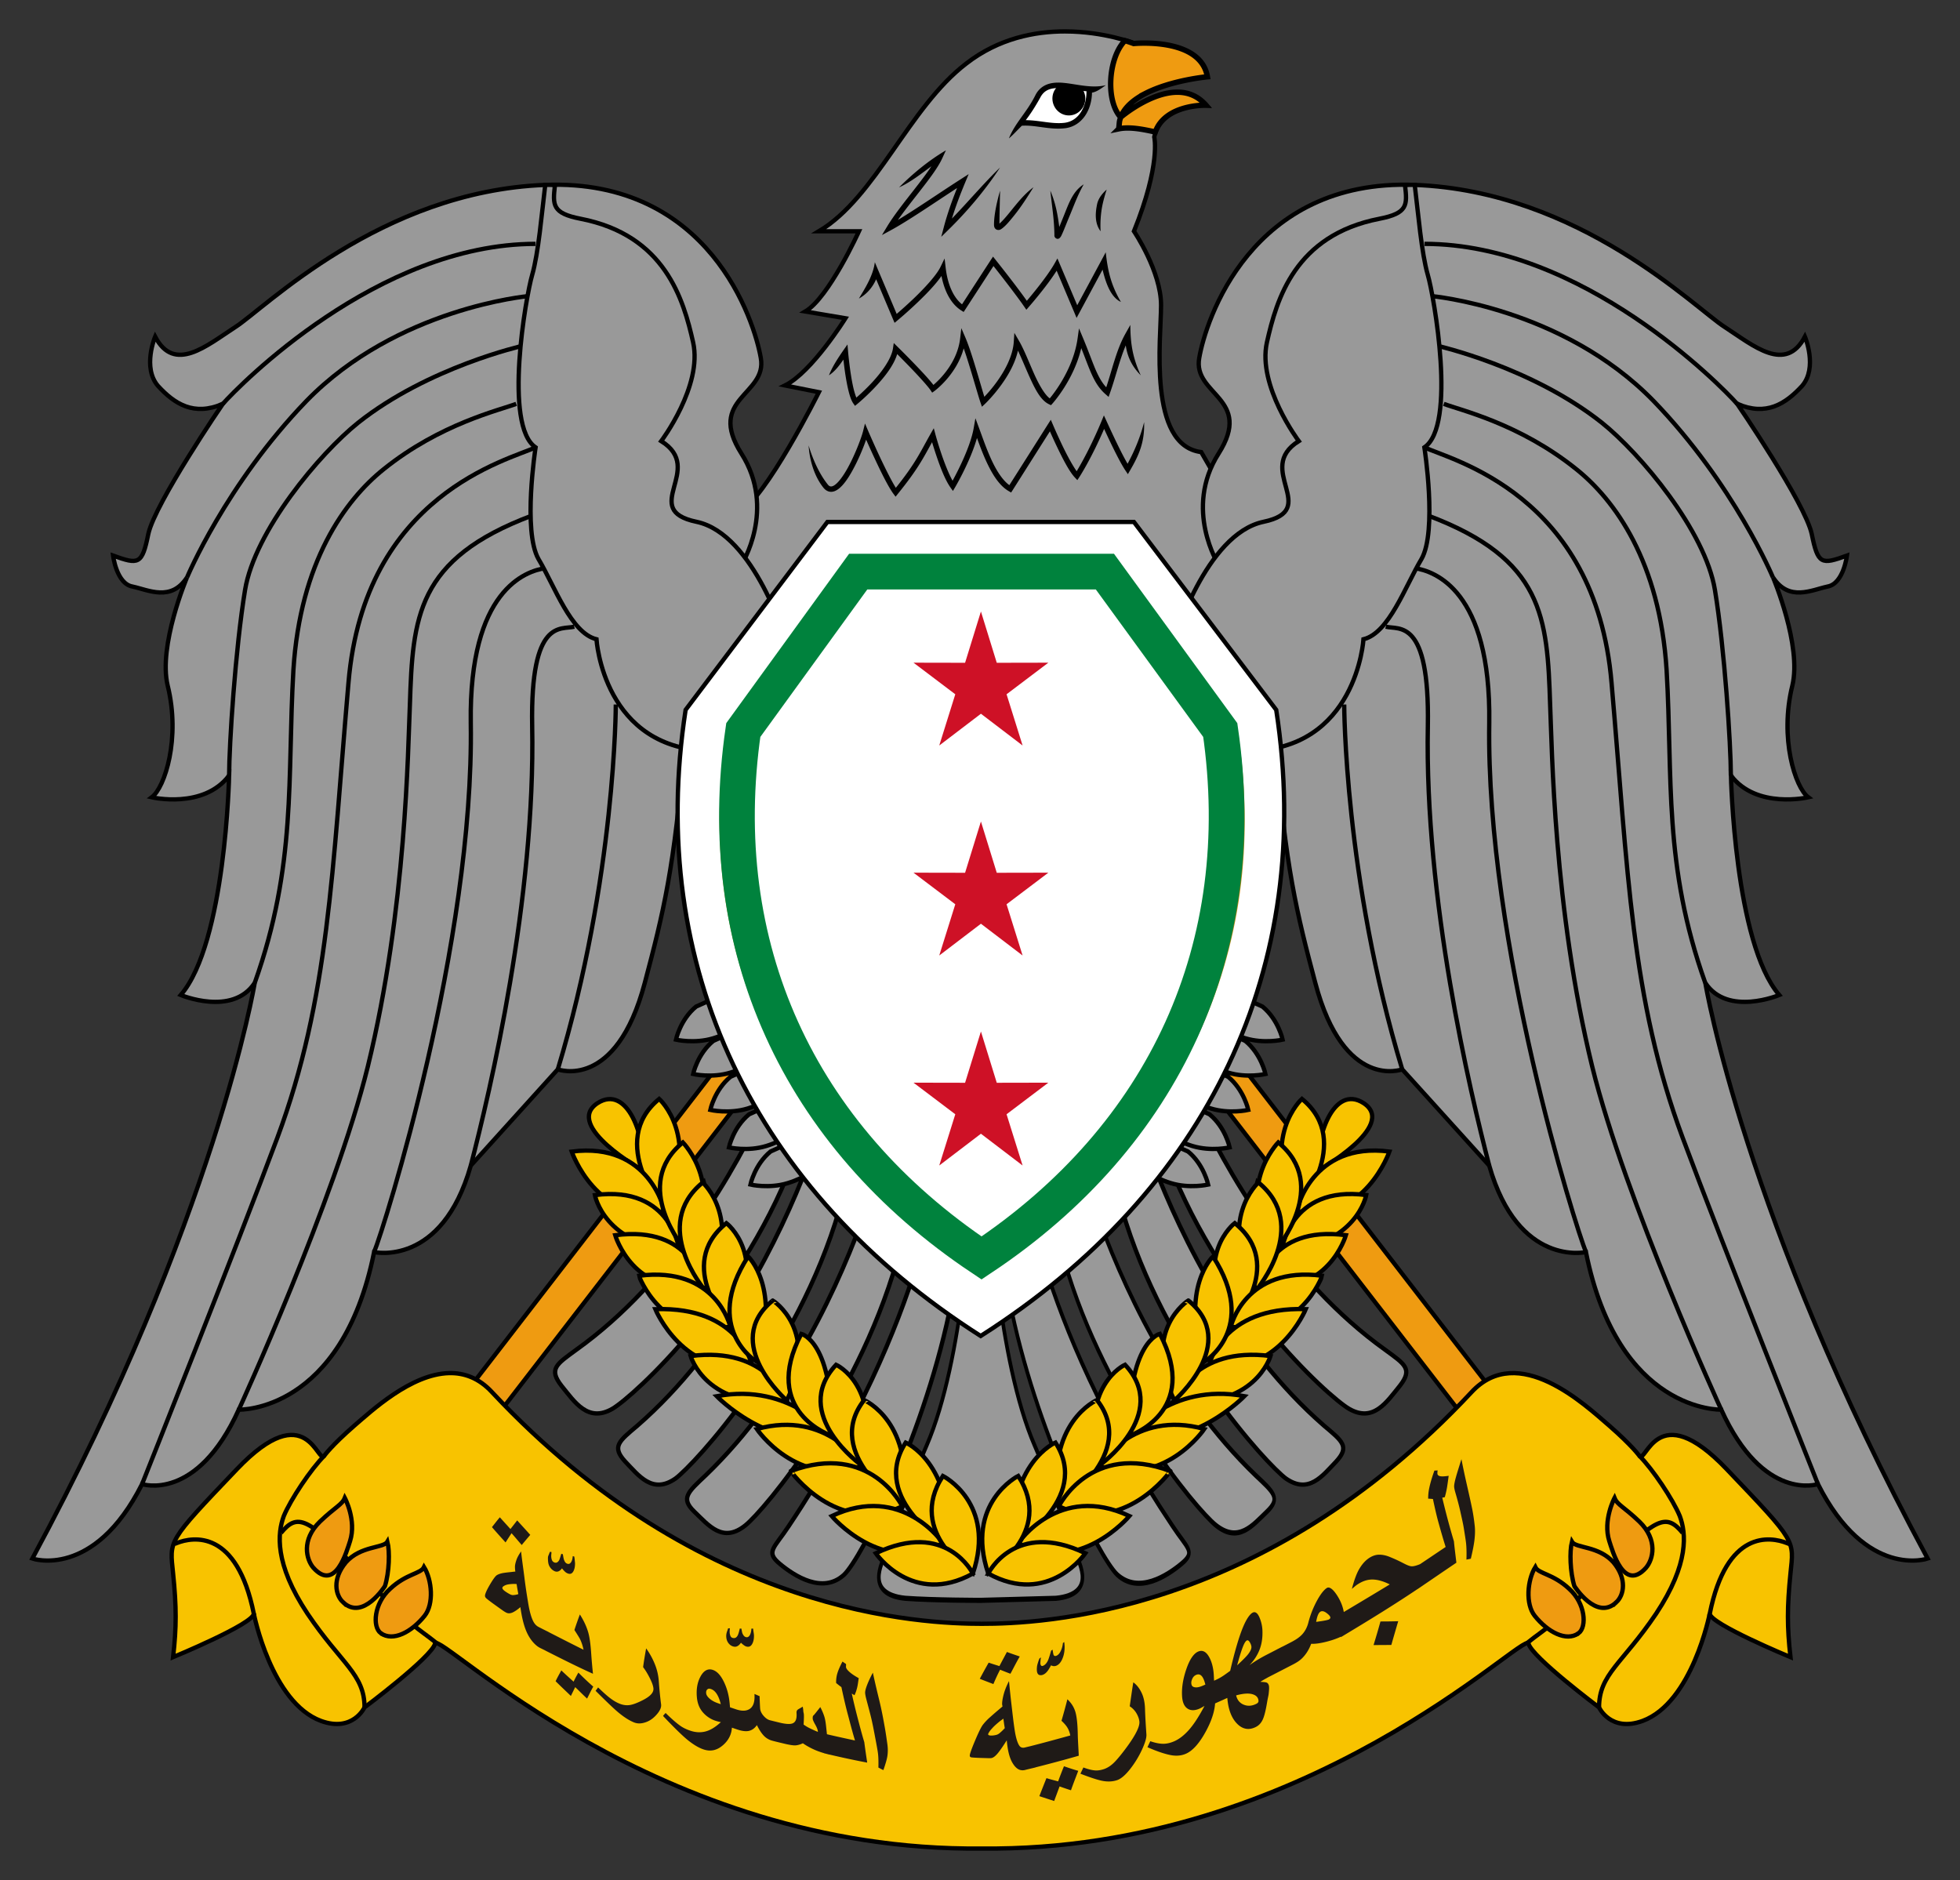 <?xml version="1.0" encoding="UTF-8" standalone="no"?>
<svg
   xmlns:dc="http://purl.org/dc/elements/1.1/"
   xmlns:cc="http://creativecommons.org/ns#"
   xmlns:rdf="http://www.w3.org/1999/02/22-rdf-syntax-ns#"
   xmlns:svg="http://www.w3.org/2000/svg"
   xmlns="http://www.w3.org/2000/svg"
   xmlns:xlink="http://www.w3.org/1999/xlink"
   xmlns:sodipodi="http://sodipodi.sourceforge.net/DTD/sodipodi-0.dtd"
   xmlns:inkscape="http://www.inkscape.org/namespaces/inkscape"
   width="670"
   height="642.657"
   version="1.1"
   id="svg424"
   sodipodi:docname="Coat_of_arms_of_Syria_(1932–1958,_1961–1963).svg"
   inkscape:version="0.92.3 (2405546, 2018-03-11)">
  <rect width="100%" height="100%" fill="#333333" stroke="none"/>
  <sodipodi:namedview
     pagecolor="#ffffff"
     bordercolor="#666666"
     borderopacity="1"
     objecttolerance="10"
     gridtolerance="10"
     guidetolerance="10"
     inkscape:pageopacity="0"
     inkscape:pageshadow="2"
     inkscape:window-width="1920"
     inkscape:window-height="1017"
     id="namedview426"
     showgrid="false"
     inkscape:zoom="1.4689018"
     inkscape:cx="221.42734"
     inkscape:cy="346.96136"
     inkscape:window-x="-4"
     inkscape:window-y="-4"
     inkscape:window-maximized="1"
     inkscape:current-layer="svg424" />
  <defs
     id="defs6">
    <clipPath
       id="b">
      <use
         height="100%"
         width="100%"
         xlink:href="#a"
         overflow="visible"
         id="use2" />
    </clipPath>
    <path
       id="a"
       d="M120.841 128.896c.679-.772 1.033-1.293 1.52-2.164.712-1.356 2.455-.42 3.878-.518-.226-.064-.42.064-.42.227 0 .938-.519 2.067-1.614 2.229-1.002.129-1.938-.228-2.908-.162-.165 0-.294.225-.456.388z" />
  </defs>
  <rect
     style="opacity:1;fill:#ef9b11;fill-opacity:1;fill-rule:nonzero;stroke:#000000;stroke-width:1.478;stroke-miterlimit:4;stroke-dasharray:none;stroke-dashoffset:0;stroke-opacity:1;paint-order:markers fill stroke"
     id="rect1294-6-1-8"
     width="13.352"
     height="224.026"
     x="-114.374"
     y="501.201"
     transform="matrix(-0.861,0.509,0.611,0.792,0,0)" />
  <rect
     style="opacity:1;fill:#ef9b11;fill-opacity:1;fill-rule:nonzero;stroke:#000000;stroke-width:1.478;stroke-miterlimit:4;stroke-dasharray:none;stroke-dashoffset:0;stroke-opacity:1;paint-order:markers fill stroke"
     id="rect1294-6-1"
     width="13.352"
     height="224.026"
     x="419.971"
     y="157.448"
     transform="matrix(0.861,0.509,-0.611,0.792,0,0)" />
  <path
     d="m 262.676,375.53 c -11.318,24.711 -32.656,62.276 -65.75,85.924 -6.608,4.856 -9.502,6.48 -5,12.251 4.511,5.551 9.037,12.71 17.416,7.876 7.071,-4.092 45.979,-39.376 63.339,-88.851 -3.462,-5.58 -6.798,-11.317 -10.005,-17.202 z m 13.468,22.573 c -9.681,25.154 -28.109,62.999 -58.254,89.242 -6.298,5.315 -8.863,7.16 -4.202,12.246 4.68,4.856 9.356,11.329 17.261,5.8 6.472,-4.842 41.618,-42.737 55.945,-91.86 -3.69,-4.988 -7.274,-10.133 -10.749,-15.428 z"
     id="path74-0-7"
     inkscape:connector-curvature="0"
     style="fill:#999999;fill-opacity:1;stroke:#000000;stroke-width:1.472;stroke-miterlimit:4;stroke-dasharray:none"
     sodipodi:nodetypes="ccccccccccccc" />
  <path
     d="m 296.338,412.605 c -9.063,25.77 -26.269,64.022 -55.077,91.703 -6.133,5.786 -8.712,7.853 -3.867,12.488 4.845,4.621 9.671,10.858 17.421,4.621 6.323,-5.014 40.135,-45.105 53.051,-95.036 -3.937,-4.427 -7.781,-9.021 -11.527,-13.776 z m 17.026,19.791 c -6.676,21.451 -19.492,53.037 -43.729,89.258 -4.999,7.618 -8.063,8.79 -3.053,12.945 4.999,4.155 14.67,10.409 21.936,3.72 5.999,-5.614 28.165,-49.225 36.823,-93.827 -4.063,-3.885 -8.057,-7.919 -11.976,-12.096 z"
     id="path76-5"
     inkscape:connector-curvature="0"
     style="fill:#999999;fill-opacity:1;stroke:#000000;stroke-width:1.472;stroke-miterlimit:4;stroke-dasharray:none"
     sodipodi:nodetypes="cccccccccccc" />
  <path
     d="m 407.791,375.523 c 11.318,24.711 32.656,62.276 65.75,85.924 6.608,4.856 9.502,6.48 5,12.251 -4.511,5.551 -9.037,12.71 -17.416,7.877 -7.071,-4.092 -45.979,-39.376 -63.339,-88.851 3.462,-5.58 6.798,-11.317 10.005,-17.202 z m -13.468,22.573 c 9.681,25.154 28.109,62.999 58.254,89.242 6.298,5.315 8.863,7.16 4.202,12.246 -4.68,4.856 -9.356,11.329 -17.261,5.8 -6.472,-4.842 -41.618,-42.737 -55.945,-91.86 3.69,-4.988 7.274,-10.133 10.749,-15.428 z"
     id="path74-0"
     inkscape:connector-curvature="0"
     style="fill:#999999;fill-opacity:1;stroke:#000000;stroke-width:1.472;stroke-miterlimit:4;stroke-dasharray:none"
     sodipodi:nodetypes="ccccccccccccc" />
  <g
     id="g84"
     transform="matrix(0.976,0,0,1.399,8.12,-212.188)"
     style="fill:#999999;fill-opacity:1">
    <g
       id="g82"
       style="fill:#999999;fill-opacity:1;stroke:#000000;stroke-width:0.288">
      <path
         d="m 335.139,445.228 -3.377,-0.005 c 0,0 -2.311,38.334 -15.532,59.648 -7.27,11.57 -13.216,24.126 -14.377,26.437 -1.165,2.153 -7.433,9.908 6.933,10.905 9.744,0.501 26.437,0.501 26.437,0.501 l 26.278,-0.5 c 14.382,-0.993 8.099,-8.753 6.933,-10.906 -1.166,-2.31 -7.117,-14.872 -14.382,-26.437 -13.22,-21.32 -15.537,-59.643 -15.537,-59.643 z"
         id="path74"
         inkscape:connector-curvature="0"
         style="fill:#999999;fill-opacity:1;stroke-width:1.26;stroke-miterlimit:4;stroke-dasharray:none"
         sodipodi:nodetypes="ccccccccccc" />
      <path
         d="m 374.989,446.588 c 9.285,18.42 26.913,45.762 56.428,65.548 6.283,4.136 8.926,5.613 3.962,8.926 -4.964,3.303 -9.908,7.761 -17.848,3.303 -6.478,-3.584 -41.12,-32.24 -54.352,-67.93 4.034,-3.164 7.972,-6.448 11.81,-9.847 z m -17.444,14.146 c 6.84,15.333 19.97,37.91 44.802,63.8 5.122,5.445 8.261,6.283 3.128,9.253 -5.122,2.97 -15.03,7.44 -22.474,2.659 -6.146,-4.013 -28.856,-35.185 -37.726,-67.066 4.163,-2.777 8.254,-5.66 12.27,-8.646 z"
         id="path76"
         inkscape:connector-curvature="0"
         style="fill:#999999;fill-opacity:1;stroke-width:1.26;stroke-miterlimit:4;stroke-dasharray:none"
         sodipodi:nodetypes="cccccccccccc" />
    </g>
  </g>
  <path
     d="M364.11 10.738c-10.393-.015-22.745 2.393-33.814 10.987-19.667 15.036-30.895 45.763-50.389 57.337h13.712s-10.245 22.639-18.339 27.419l13.722 2.316s-11.4 18.344-20.654 22.965l11.57 2.306s-18.18 36.53-27.435 41.146c0 0 5.123 20.655-9.253 25.282l16.196 34.366h153.49l16.037-32.06c-16.033-6.933-9.08-32.22-9.08-32.22l-9.253-16.038c-18.344-2.306-13.727-38.835-13.727-50.226 0-11.574-9.264-25.271-9.264-25.271 9.258-22.97 6.937-32.235 6.937-32.235 2.311-11.396 17.843-10.905 17.843-10.905-1.002-1.16-6.743-2.607-7.878-3.292l-19.241 4.427-2.21 3.044c2.562-1.007-8.71-2.576.815-6.744 6.95-6.868 3.734-18.58 3.734-18.58s-10.144-3.999-23.518-4.024z"
     fill="#999"
     stroke="#000"
     stroke-width="1.473"
     id="path8" />
  <path
     d="M364.1 15.155c12.48.02 21.893 3.733 21.893 3.733l.991.398 1.08-.107s5.24-.49 10.52.506c2.634.506 5.16 1.386 6.898 2.582 1.728 1.181 2.694 2.434 3.088 4.658 0 0-14.64 2.986-15.331 3.267l-7.949 6.85 19.24-4.427c-.531.133-.914.107-1.461.286-5.006 1.56-11.263 5.465-12.807 13.073l-.2.971.246.961s.419 1.217-.108 5.941c-.531 4.714-2.147 12.383-6.651 23.549l-.885 2.193 1.324 1.938s2.127 3.154 4.295 7.735c2.178 4.57 4.203 10.475 4.203 15.072 0 5.102-1.197 17.505 0 28.998.603 5.731 1.768 11.365 4.37 16.13 2.24 4.105 5.993 7.475 10.814 8.85l7.53 13.037c-.5 2.122-1.446 6.662-1.216 12.91.158 3.997.838 8.379 2.807 12.479a20.898 20.898 0 0 0 6.4 7.74l-12.99 25.967H262.238l-13.251-28.12c2.305-1.553 4.294-3.348 5.557-5.47 2.014-3.374 2.817-7.03 3.113-10.337.358-4.085.006-7.26-.368-9.515 2.45-1.999 4.658-4.427 6.948-7.54 3.155-4.285 6.345-9.387 9.249-14.32 5.792-9.868 10.389-19.106 10.389-19.106l2.576-5.17-7.725-1.543c2.53-2.562 4.837-5.414 6.917-8.078 4.162-5.363 7.117-10.118 7.117-10.118l3.487-5.603-11.6-1.953c2.5-3.231 4.678-6.907 6.697-10.42 3.696-6.467 6.32-12.28 6.32-12.28l2.826-6.247h-8.15c6.034-5.982 11.254-13.135 16.34-20.405 7.736-11.053 15.323-22.106 24.326-29.003l.011-.01.02-.012c10.072-7.853 21.356-10.056 31.064-10.04z"
     fill="#999"
     id="path10" />
  <path
     d="M325.404 74.712c1.303-4.264 2.868-8.319 4.586-12.465l1.14-2.725-2.485 1.595c-7.065 4.52-15.363 10.256-21.708 14.07 2.066-2.935 4.617-6.155 7.066-9.295 3.384-4.335 6.564-8.456 8.052-11.697l1.294-2.802c-6.008 3.518-11.59 8.216-16.013 12.664 4.013-1.81 7.72-4.8 11.058-7.219-1.564 2.367-3.66 5.102-5.858 7.925-3.375 4.325-6.984 8.84-9.3 12.694l-1.759 2.899 2.986-1.62c6.073-3.293 14.903-9.388 22.7-14.46-1.749 4.367-3.303 8.728-4.546 13.411l-.858 3.262 2.408-2.357c6.487-6.34 12.812-13.84 17.684-21.324-5.568 5.363-10.93 11.758-16.447 17.444zm38.349-1.207c-.608 1.503-1.17 2.92-1.656 4.07-.563-4.382-1.268-8.17-3.048-12.393.594 5.808 1.3 9.632 1.386 15.036 0 .296-.077.49.204.935.128.225.578.532.962.491.383-.04.536-.21.66-.322.45-.44.577-.838.889-1.498.598-1.319 1.38-3.384 2.316-5.624 1.6-3.763 2.807-7.31 4.99-11.176-3.712 2.3-5.133 6.61-6.703 10.481zm-18.794-.675c-1.324 1.626-2.566 3.017-3.323 3.615.051-4.474.23-11.263.23-11.263s-2.08 6.779-2.08 11.564c0 .368.03.7.183 1.038.138.338.522.706.946.788.834.189 1.324-.23 1.846-.64 1.053-.818 2.28-2.239 3.645-3.936 2.735-3.354 4.826-6.713 6.866-9.975-3.2 2.342-5.634 5.527-8.313 8.81zm30.077-3.062c-.598 2.837-.945 6.462 1.192 9.294-.18-2.95.066-6.273.618-8.916.552-2.658 1.457-5.332 1.457-5.332s-2.674 2.111-3.267 4.954zm-12.735 10.588c.02.046.01.036 0 0zM377.976 86.24l-1.4 2.623c-2.777 5.164-5.553 10.333-8.34 15.48-2.014-4.754-4.013-9.493-6.027-14.243l-.746-1.753-.93 1.656c-2.43 4.315-7.562 10.517-9.526 12.822-3.778-5.383-10.756-14.1-10.756-14.1l-.798-1.007-.71 1.079a8694.436 8694.436 0 0 0-9.883 15.23c-2.76-2.158-4.903-6.473-5.598-12.51l-.368-3.155-1.386 2.863c-1.4 2.889-5.43 7.224-9.054 10.71a159.242 159.242 0 0 1-5.936 5.374 7611.599 7611.599 0 0 0-6.283-14.867l-1.186-2.807c-.568 4.642-3.39 8.967-5.445 12.424 2.74-1.53 4.683-3.855 5.895-6.596a15740 15740 0 0 1 5.802 13.738l.491 1.155.961-.792s3.303-2.73 6.994-6.273c2.91-2.787 6.064-6.023 8.083-8.957 1.094 5.628 3.482 9.754 6.815 11.825l.767.486.496-.757c3.241-4.985 6.478-9.96 9.698-14.95 2.102 2.664 7.777 9.909 10.563 13.963l.675.987.782-.905s6.048-6.861 9.576-12.454c2.024 4.785 4.034 9.565 6.063 14.35l.747 1.795.925-1.707c2.664-4.94 5.307-9.862 7.96-14.796.992 4.172 2.67 9.397 6.268 11.038-3.578-6.104-4.514-10.987-5.189-16.969zM288.317 122.928c.138 1.319.348 3.042.619 4.842.297 1.937.66 3.992 1.104 5.782.45 1.805.93 3.323 1.657 4.366l.572.818.772-.629s3.185-2.602 6.509-6.206c2.904-3.134 5.976-7.01 7.142-10.86a437.142 437.142 0 0 1 4.294 4.367c2.879 2.985 6.084 6.477 7.127 8.011l.537.808.777-.563s7.541-5.46 10-14.586c.885 2.5 1.84 5.593 2.73 8.554 1.294 4.304 2.429 8.302 3.037 10.046l.47 1.36 1.049-.977s2.735-2.582 5.552-6.483c2.316-3.195 4.73-7.316 5.71-11.723 1.31 2.756 2.649 6.1 4.055 9.198 1.871 4.115 3.768 7.848 6.62 9.167l.62.291.46-.511s7.326-8.027 9.887-18.993c1.32 3.302 2.296 6.053 3.323 8.394 1.31 2.996 2.715 5.394 4.99 7.373l1.033.905.455-1.294c1.938-5.434 3.282-11.345 5.409-16.314.49 3.374 1.748 6.795 5.123 10.225-2.879-6.283-3.513-11.079-3.564-17.219l-1.707 3.052c-3.037 5.435-4.504 12.214-6.524 18.273-1.431-1.555-2.449-3.375-3.512-5.742-1.258-2.878-2.505-6.549-4.494-11.273l-1.309-3.129-.47 3.36c-1.386 10.101-7.705 18.379-9.525 20.567-1.636-1.207-3.471-4.3-5.123-7.899-1.83-4.034-3.553-8.63-5.434-11.85l-1.54-2.644-.199 3.042c-.322 4.903-3.067 9.908-5.782 13.66a49.234 49.234 0 0 1-4.284 5.154c-.619-1.999-1.529-5.194-2.536-8.538-1.288-4.325-2.735-8.906-3.952-11.733l-1.38-3.196-.394 3.457c-.961 8.318-7.03 14.161-9.147 15.956-1.508-1.979-4.212-4.847-6.738-7.47a304.984 304.984 0 0 0-5.511-5.572l-1.304-1.294-.266 1.81c-.516 3.543-3.819 8.068-7.05 11.57a71.095 71.095 0 0 1-5.465 5.286c-.307-.731-.619-1.713-.9-2.827-.42-1.698-.777-3.717-1.064-5.619-.572-3.798-.864-7.203-.864-7.203l-.21-2.526c-2.407 3.405-4.989 7.04-6.328 10.547 2.147-1.421 3.543-3.395 4.943-5.368zM385.45 158.532c-2.239-3.814-5.44-10.731-7.198-14.586l-.9-1.938-.807 1.968c-3.681 8.84-7.102 14.796-8.497 17.107-1.406-1.948-3.308-5.496-4.847-8.702-1.846-3.844-3.293-7.254-3.293-7.254l-.7-1.626-.961 1.498c-4.392 6.953-8.81 13.911-13.211 20.849-2.26-1.641-4.284-4.78-5.94-8.282-1.831-3.891-3.288-8.201-4.474-11.396l-1.186-3.2-.588 3.368c-1.115 6.35-5.45 14.76-7.22 17.997-1.293-2.306-2.658-5.803-3.711-8.87-1.273-3.728-2.132-6.898-2.132-6.898l-.583-2.178-1.12 1.964c-3.783 6.707-5.056 9.877-11.845 18.405-1.55-2.454-3.732-6.887-5.588-10.828-2.142-4.592-3.875-8.63-3.875-8.63l-1.084-2.526-.67 2.664c-.532 2.132-2.812 8.256-5.46 12.924-1.324 2.331-2.776 4.33-3.983 5.26-.608.492-1.12.67-1.483.666-.363-.006-.705-.123-1.16-.711-4.402-5.511-6.503-13.303-6.503-13.303s.214 8.405 5.061 14.458c.695.875 1.616 1.386 2.582 1.39.961.011 1.83-.423 2.643-1.047 1.61-1.258 3.088-3.39 4.463-5.828 2.076-3.661 3.876-7.981 4.903-10.962.711 1.61 1.744 3.932 2.889 6.38 2.152 4.622 4.663 9.75 6.457 12.163l.72.962.747-.93c6.81-8.437 8.595-12.036 11.723-17.706.384 1.268.92 2.991 1.55 4.847 1.293 3.788 2.95 8.14 4.754 10.655l.828 1.17.732-1.232s5.225-8.84 7.49-16.876c.96 2.658 2.096 5.72 3.47 8.614 1.913 4.019 4.24 7.766 7.445 9.592l.756.44.481-.747c4.254-6.718 8.507-13.441 12.771-20.164a198.157 198.157 0 0 0 2.633 5.716c1.871 3.885 4.065 8.15 5.951 10.117l.793.844.639-.966s3.992-6.043 8.517-16.544c2.086 4.53 5.194 11.084 7.3 14.243l.819 1.227.746-1.278c3.037-5.225 5.016-9.601 4.811-16.503-1.314 5.148-3.262 9.785-5.654 14.223z"
     id="path12" />
  <path
     d="M346.974 44.036c3.471-3.947 5.28-6.61 7.77-11.063 3.64-6.933 12.552-2.148 19.827-2.649-1.155-.327-2.147.328-2.147 1.16 0 4.797-2.653 10.569-8.252 11.397-5.123.66-9.908-1.166-14.867-.828-.844 0-1.503 1.15-2.331 1.983z"
     fill="#fff"
     id="path14" />
  <g
     clip-path="url(#b)"
     transform="matrix(5.113 0 0 5.113 -270.832 -614.951)"
     id="g18">
    <path
       d="M124.43 127.99c.612 0 1.099-.517 1.099-1.13 0-.615-.484-1.102-1.099-1.102s-1.101.484-1.101 1.102c.004.614.487 1.13 1.101 1.13z"
       id="path16" />
  </g>
  <path
     d="M361.79 28.238c-1.309 0-2.567.154-3.748.583-1.64.604-3.139 1.785-4.105 3.712-2.965 5.951-6.958 9.463-9.06 14.79 1.57-1.339 3.007-2.965 4.428-4.335h.03l.036-.01c4.689-.312 9.52 1.534 14.924.828H364.321c3.088-.46 5.388-2.295 6.84-4.601 1.427-2.27 2.096-5.005 2.117-7.53 1.804-.323 3.154-1.489 4.77-2.567-4.903 1.232-10.266-.44-14.658-.798a17.37 17.37 0 0 0-1.6-.072zm.025 1.856c.46 0 .941.02 1.417.062 2.515.184 5.358.818 8.2 1.048-.02.112-.04.23-.04.337 0 2.24-.599 4.709-1.826 6.662-1.212 1.958-3.016 3.38-5.522 3.758-4.391.562-8.737-.885-13.41-.885 1.815-2.377 3.236-4.617 4.939-7.669l.005-.01v-.01c.818-1.565 1.825-2.367 3.093-2.838.915-.317 1.968-.45 3.144-.455z"
     id="path20" />
  <path
     d="M253.455 193.072s12.06-19.003 0-38.007c-12.06-19.008 8.926-19.99 6.61-32.715-2.147-12.551-17.515-61.3-73.692-59.142-56.345 2.148-95.998 42.291-105.917 48.58-9.908 6.447-20.818 15.87-27.423 3.302 0 0-4.458 10.563.986 16.851 5.62 6.115 12.235 10.41 22.143 6.115 0 0-23.13 33.87-25.456 44.449-2.142 10.562-3.302 10.562-12.055 7.423 0 0 1.16 9.586 6.61 10.573 5.445 1.16 13.222 5.286 18.667-3.134 0 0-9.909 23.303-6.611 37.004 4.463 18.007-.982 34.868-5.445 38.176 0 0 17.68 4.146 26.442-7.439 0 0-1.165 57.189-16.523 75.032 0 0 17.679 7.423 25.276-4.146 0 0-13.216 80.302-76.008 196.787 0 0 20.987 7.27 37.51-25.456 0 0 18.671 6.284 33.048-25.445 0 0 35.195 1.16 46.263-53.87 0 0 23.135 5.286 33.053-29.572l29.735-32.889s19.908 7.531 29.744-29.57c6.32-23.85 10.246-39.531 13.544-81.848 8.691 24.561 15.833 3.973 17.387-2.045 6.135-23.589 2.112-59.014 2.112-59.014z"
     fill="#999"
     stroke="#000"
     stroke-width="1.472"
     id="path22" />
  <g
     fill="none"
     stroke="#000"
     stroke-width=".288"
     id="g36">
    <path
       d="M76.172 138.056c5.445-6.12 52.874-54.694 106.904-54.694M180.76 101.205s-44.94 3.957-76.004 35.854c-27.592 28.59-40.813 60.318-40.813 60.318"
       stroke-width="1.472"
       id="path24" />
    <path
       d="M178.612 118.22s-32.224 7.27-56.176 26.273c-13.216 10.578-35.359 37.015-38.667 57.189-3.302 19.974-5.445 52.869-5.445 63.436"
       stroke-width="1.472"
       id="path26" />
    <path
       d="M176.47 138.056c-5.624 2.142-25.941 6.77-45.272 22.301-13.22 10.563-28.589 31.713-30.905 68.728-2.142 37.005 1.16 66.59-13.216 106.903"
       stroke-width="1.472"
       id="path28" />
    <path
       d="M183.076 152.923c-8.922 4.29-58.493 15.86-63.953 80.457-5.62 64.438-6.616 107.895-24.29 155.488-13.221 35.522-46.269 118.468-46.269 118.468"
       stroke-width="1.472"
       id="path30" />
    <path
       d="M81.617 481.906s32.889-71.709 44.116-117.318c13.221-54.02 13.717-109.056 14.382-123.765.986-29.73 2.147-49.734 41.81-64.607"
       stroke-width="1.472"
       id="path32" />
    <path
       d="M186.373 194.228c-6.61.981-26.105 7.428-25.445 52.879 1.16 75.18-29.576 172.507-33.053 180.933M196.297 214.228c-4.464 1.17-15.036-3.129-14.382 33.87 1.16 59.327-14.382 124.93-20.982 150.366M210.5 240.829s0 59.147-19.827 124.75"
       stroke-width="1.472"
       id="path34" />
  </g>
  <path
     d="M187.769 64.722v.01zm6.094 2.96c22.47 1.068 36.81 10.884 46.274 22.347 10.383 12.572 14.632 27.311 15.624 32.904v-.061l.04.22.01.05v.011l.031.158-.03-.092c.342 2.02-.016 2.91-1.094 4.545-1.054 1.585-3.006 3.477-4.96 5.86-1.978 2.418-4.018 5.613-4.355 9.775-.322 4.156 1.063 8.763 4.386 14.003 5.956 9.387 5.22 18.512 3.42 24.934-3.977-3.942-8.67-7.045-14.233-8.2-2.168-.456-3.492-.977-4.172-1.396-.69-.415-.741-.593-.797-.747-.067-.117-.077-1.8.572-4.238.66-2.454 1.78-5.793 1.35-9.668-.322-2.802-1.938-5.552-4.33-8.006 1.4-2.132 3.129-4.709 5.036-8.681 3.333-6.974 6.549-16.176 4.54-25.246l-.19-.839-.066-.066c-1.682-7.352-4.146-16.693-10.072-25.21-6.155-8.84-16.14-16.508-31.59-19.5-4.423-.863-5.435-1.906-5.42-1.876.036.02.036-.833.026-.981zm-12.413.266a768.93 768.93 0 0 1-1.34 11.232c-27.163.838-52.112 12.894-71.12 25.634-18.804 12.572-31.356 25.292-35.154 29.443-3.804 1.519-6.406 1.463-8.876.563-2.566-.946-5.128-2.996-7.679-5.752-1.079-1.252-1.41-3.088-1.467-5.01.465.25.895.598 1.385.782 3.303 1.222 6.693.823 9.673-.164 5.9-1.958 11.187-6.155 15.916-9.238 3.098-1.978 7.234-5.562 13.139-10.174 5.92-4.627 13.43-10.194 22.327-15.619 16.666-10.158 38.22-19.657 63.196-21.697zm-2.746 19.99c-.317 1.666-.608 3.594-.956 4.79l.005-.015c-.317 1.048-.7 2.934-1.063 4.719-10.02 1.355-47.046 7.878-75.032 36.575v.005h-.005l-.005.005-.01.01c0 .005-.005.005-.005.005l-.016.02c-27.398 28.386-40.609 59.133-41.437 61.096-2.025 3.042-3.083 3.139-5.43 3.052-2.208-.082-5.291-1.227-8.578-1.932h-.02l-.026-.01-.108-.016c-.025-.005-.158-.159-.214-.2 1.16-.04 2.326-.27 3.471-.91 2.076-1.17 3.195-3.133 3.926-5.03.716-1.882 1.202-4.019 1.754-6.718l-.01.051c.342-1.6 2.127-5.772 4.54-10.286 2.423-4.54 5.49-9.694 8.497-14.55 5.91-9.536 11.396-17.573 11.595-17.833 2.582-2.879 15.568-16.258 34.218-28.748 17.812-11.918 40.783-22.848 64.91-24.08zm1.836 4.938c-.051.164-.072.466-.108.614v.01l-.112.399v-.793zm-5.4 13.646a219.05 219.05 0 0 0-1.15 8.446c-8.675 2.306-33.747 9.857-54.259 26.115l-.04.046c-7.061 5.644-16.003 15.051-23.82 25.792-7.817 10.757-14.535 22.73-16.386 34.025l.005-.006c-3.262 19.704-5.27 50.083-5.434 62.266-3.901 4.361-9.955 5.583-14.674 5.65a43.598 43.598 0 0 0 2.812-9.055c1.483-7.464 1.749-16.759-.654-26.483v.02c-1.278-5.306.061-14.268 2.035-21.482 1.983-7.235 4.35-12.812 4.35-12.812l.072-.159c.154-.368 13.078-31.059 39.858-58.815l.005-.01c.005 0 .005-.01.005-.01 23.569-24.167 55-31.463 67.276-33.528zm-1.942 17.735c-.194 3.523-.184 6.99-.066 10.374-2.761.93-8.2 2.423-15.814 5.547-8.471 3.476-18.768 8.701-28.855 16.805l.005-.005c-14.146 11.314-30.138 33.748-32.51 71.851v.016l-.005.076v.108c-2.137 37.112 1.022 65.814-12.766 104.904-2.73 3.84-6.81 4.52-11.274 4.167-1.334-.107-2.167-.424-3.318-.675 6.411-10.966 9.612-26.621 11.519-40.895 2.244-16.8 2.536-31.304 2.536-31.304l.092-4.285c.399-13.103 2.433-41.156 5.301-58.554v-.005h.006c1.446-8.84 7.464-20.19 14.836-30.343 7.372-10.123 16.1-19.228 22.26-24.146l-.02.005c17.035-13.518 38.083-20.721 48.073-23.64zm.741 19.27a26.92 26.92 0 0 0 2.44 7.469c-2.342.895-4.664 1.728-8.074 3.272-6.216 2.802-13.758 6.85-21.227 12.91-14.954 12.1-29.448 32.469-32.265 65.849-5.634 64.556-6.641 107.501-24.034 154.337-13.13 35.297-45.906 117.594-46.13 118.157C36.794 521 28.471 526.293 22.351 528.2c-1.692.532-3.113.7-4.443.797 59.756-112.71 73.105-190.238 73.38-191.874 14.53-40.966 11.233-71.248 13.35-107.741v-.031c2.244-35.9 16.979-55.753 29.284-65.604l.103-.072c9.223-7.393 18.712-12.234 26.62-15.47 5.931-2.455 9.807-3.549 13.293-4.679zm4.06 16.17c-.302 2.623-.609 4.786-.803 8.498-.097 1.763-.112 3.573-.138 5.403-18.2 7.383-28.814 16.381-34.402 27.383-5.93 11.688-6.376 24.817-6.872 39.704-.685 15.134-1.196 69.531-14.253 122.87-10.65 43.222-41.397 111.147-43.452 115.667a.483.483 0 0 1-.015.046l-.01.015c-.087.184-.374.838-.379.838v.006l-.01.015c-6.85 15.118-14.203 20.373-19.469 22.316-1.283.49-2.31.614-3.323.767 4.09-10.276 31.708-79.72 44.024-112.834 17.966-48.35 18.937-92.307 24.55-156.623v-.015c0-.01 0-.02.006-.02 2.638-31.218 15.644-48.933 29.08-59.828 6.718-5.434 13.58-9.136 19.336-11.728 2.48-1.114 4.141-1.713 6.13-2.48zm-.48 23.16c.352 3.303 1.042 6.376 2.315 9.085-3.87 1.57-8.292 4.075-12.362 9.438-6.38 8.426-11.207 22.45-10.88 45.773v.025c.568 36.97-6.748 79.869-14.678 114.46a793.056 793.056 0 0 1-11.395 43.948c-2.603 8.875-4.361 14.1-5.496 17.362l-.512-.108-.884 4.367c-5.358 26.641-16.202 38.85-25.384 44.785-3.548 2.301-6.692 3.538-9.387 4.346 7.552-16.861 31.427-71.468 41.085-110.671v-.01c13.38-54.649 13.855-110.263 14.499-124.593V240.96c.506-14.816 1.15-26.575 5.936-36.012 4.248-8.4 12.132-15.543 27.142-22.092zm7.883 7.429l.061.107-.036-.071-.005-.01c-.015.01-.015-.016-.02-.026zm-1.657 9.3c1.652 3.277 3.329 6.733 5.317 10.122.25.425.532.808.793 1.227-1.974.64-4.147 1.79-5.992 3.968-4.366 5.184-6.616 14.34-6.283 33.196V248.17c1.14 58.442-14.244 123.755-20.824 149.103-4.703 16.508-11.963 22.525-17.786 25.046a20.205 20.205 0 0 1-5.108 1.431c1.288-3.783 2.715-8.042 4.98-15.772a803.705 803.705 0 0 0 11.534-44.418c8.011-34.98 15.486-78.324 14.898-116.54v.005c-.322-22.086 4.263-34.004 9.11-40.41 3.364-4.427 6.647-6.089 9.361-7.03zm12.127 19.049c1.217 1.166 2.592 2.101 4.106 2.873.485 3.574 1.738 10.547 5.946 18.206.081.143.168.276.25.414v.716s-.051 58.048-19.397 122.599l-17.68 19.54c7.434-31.207 18.135-84.24 17.148-134.91V248.017c-.322-18.083 2.49-25.43 4.249-27.51.946-1.115 1.431-1.259 2.428-1.443.644-.122 1.851-.28 2.95-.43zm6.524.905c.036.015.071.046.107.056 0 .026.026.164.03.205l-.112-.041zm12.076 30.956c3.865 3.513 8.752 6.422 14.708 8.288-3.195 38.027-6.922 53.35-12.96 76.105-4.719 17.787-11.375 23.738-16.13 25.85-1.472.654-2.725.889-3.86 1.012 14.387-49.878 17.531-93.473 18.242-111.255zm27.868 10.456c.108 0 .21.02.322.02-.04.046-.107.215-.143.256-.036-.031-.153-.246-.179-.276zm-162.303.639l1.135.28z"
     fill="#999"
     id="path38" />
  <g
     fill="#999"
     id="g44">
    <path
       d="M268.823 219.52s-10.905-37-30.731-41.146c-19.827-4.136 3.302-18.002-12.06-27.588 0 0 14.207-18.85 10.91-33.722-3.303-14.709-9.587-36.683-38.498-42.286-9.694-1.881-9.51-4.683-8.758-11.355-.792-.19-.527-.27-3.303-.22-1.186 9.704-2.31 23.303-4.458 30.742-2.152 7.27-9.908 51.545 1.16 58.989 0 0-4.457 28.584.987 38.165 5.624 9.422 11.07 25.271 19.827 27.429 0 0 2.316 38.17 39.658 38.17l.665-5.951z"
       stroke="#000"
       stroke-width="1.472"
       id="path40" />
    <path
       d="M189.364 76.256c2.122 1.395 4.893 2.203 8.231 2.852 13.456 2.613 21.028 8.702 26.07 15.926 5.04 7.224 7.346 15.767 8.961 22.991 1.273 5.747-.956 13.436-3.89 19.56-2.93 6.14-6.232 10.533-6.232 10.533l-2.91 3.854 4.1 2.552c3.012 1.876 3.36 3.016 3.523 4.52.169 1.497-.378 3.747-1.099 6.446-.72 2.679-1.805 6.079-.184 9.908 1.61 3.814 5.644 6.135 11.253 7.306 7.5 1.575 14.841 10.562 19.81 19.888 3.488 6.528 5.824 12.878 6.903 16.063l-23.947 30.369-.343 3.108c-14.5-1.165-21.687-8.752-26.028-16.641-4.709-8.579-5.281-17.224-5.281-17.224l-.2-3.252-3.154-.772c-2.147-.526-5.363-3.834-8.333-8.916-2.96-5.067-5.69-11.34-8.733-16.427-1.523-2.735-2.367-12.188-1.948-20.24.42-8.078 1.504-15.026 1.504-15.026l.434-2.781-2.336-1.585c-.89-.578-2.531-3.518-3.252-8.308-.72-4.796-.746-11.023-.337-17.3.802-12.527 3.41-25.778 4.202-28.452l.005-.02v-.01c1.483-5.129 2.429-12.097 3.211-18.922z"
       id="path42" />
  </g>
  <path
     d="M416.555 193.072s-12.05-19.003 0-38.007c12.05-19.008-8.916-19.99-6.61-32.715 2.147-12.551 17.516-61.3 73.682-59.142 56.345 2.148 96.003 42.291 105.937 48.58 9.908 6.447 20.808 15.87 27.424 3.302 0 0 4.453 10.563-.982 16.851-5.634 6.115-12.25 10.41-22.147 6.115 0 0 23.129 33.87 25.45 44.449 2.147 10.562 3.303 10.562 12.045 7.423 0 0-1.16 9.586-6.61 10.573-5.435 1.16-13.211 5.286-18.661-3.134 0 0 9.908 23.303 6.605 37.004-4.458 18.007.992 34.868 5.455 38.176 0 0-17.684 4.146-26.442-7.439 0 0 1.16 57.189 16.514 75.032 0 0-17.68 7.423-25.272-4.146 0 0 13.221 80.302 75.998 196.787 0 0-20.981 7.27-37.505-25.456 0 0-18.661 6.284-33.048-25.445 0 0-35.205 1.16-46.263-53.87 0 0-23.135 5.286-33.058-29.572l-29.735-32.889s-19.903 7.531-29.724-29.57c-6.33-23.85-10.245-39.531-13.548-81.848-8.686 24.561-15.829 3.973-17.393-2.045-6.125-23.589-2.112-59.014-2.112-59.014z"
     fill="#999"
     stroke="#000"
     stroke-width="1.472"
     id="path46" />
  <g
     fill="none"
     stroke="#000"
     stroke-width=".288"
     id="g60">
    <path
       d="M593.833 138.056c-5.445-6.12-52.884-54.694-106.903-54.694M489.235 101.205s44.945 3.957 76.009 35.854c27.592 28.59 40.808 60.318 40.808 60.318"
       stroke-width="1.472"
       id="path48" />
    <path
       d="M491.383 118.22s32.23 7.27 56.176 26.273c13.221 10.578 35.369 37.015 38.667 57.189 3.302 19.974 5.445 52.874 5.445 63.436"
       stroke-width="1.472"
       id="path50" />
    <path
       d="M493.53 138.056c5.629 2.142 25.941 6.77 45.272 22.301 13.22 10.563 28.589 31.713 30.905 68.728 2.147 37.005-1.166 66.59 13.21 106.903"
       stroke-width="1.472"
       id="path52" />
    <path
       d="M486.93 152.923c8.916 4.29 58.492 15.86 63.953 80.457 5.628 64.438 6.61 107.895 24.29 155.488 13.22 35.522 46.268 118.468 46.268 118.468"
       stroke-width="1.472"
       id="path54" />
    <path
       d="M588.388 481.906s-32.889-71.709-44.116-117.318c-13.221-54.02-13.727-109.056-14.382-123.765-.976-29.73-2.147-49.734-41.805-64.607"
       stroke-width="1.472"
       id="path56" />
    <path
       d="M483.627 194.228c6.61.981 26.1 7.428 25.455 52.879-1.16 75.18 29.587 172.507 33.058 180.933M473.709 214.228c4.463 1.17 15.025-3.129 14.381 33.87-1.16 59.327 14.382 124.93 20.982 150.366M459.5 240.829s0 59.147 19.832 124.75"
       stroke-width="1.472"
       id="path58" />
  </g>
  <path
     d="M482.226 64.722v.01zm-6.084 2.96c-22.475 1.068-36.815 10.884-46.279 22.347-10.373 12.572-14.632 27.311-15.629 32.904v-.061l-.04.22v.061l-.036.158.035-.092c-.347 2.02.01 2.91 1.1 4.545 1.048 1.585 2.996 3.477 4.954 5.86 1.978 2.418 4.013 5.613 4.356 9.775.327 4.156-1.064 8.763-4.382 14.003-5.95 9.387-5.22 18.512-3.415 24.934 3.962-3.942 8.66-7.045 14.228-8.2 2.168-.456 3.487-.977 4.162-1.396.695-.415.746-.593.797-.747.067-.117.087-1.8-.567-4.238-.66-2.454-1.78-5.793-1.35-9.668.317-2.802 1.938-5.552 4.33-8.006-1.39-2.132-3.134-4.709-5.04-8.681-3.319-6.974-6.534-16.176-4.535-25.246l.184-.839.071-.066c1.682-7.352 4.157-16.693 10.087-25.21 6.161-8.84 16.13-16.508 31.575-19.5 4.433-.863 5.435-1.906 5.43-1.876-.051.02-.051-.833-.036-.981zm12.419.266c.419 3.706.859 7.48 1.34 11.232 27.162.838 52.101 12.899 71.125 25.634 18.804 12.572 31.345 25.292 35.159 29.443 3.793 1.519 6.39 1.463 8.86.563 2.561-.946 5.128-2.996 7.679-5.752 1.084-1.252 1.406-3.088 1.472-5.01-.475.25-.9.598-1.385.782-3.303 1.222-6.698.823-9.683-.164-5.885-1.958-11.187-6.155-15.9-9.238-3.104-1.978-7.24-5.562-13.15-10.174-5.915-4.627-13.43-10.194-22.321-15.619-16.688-10.158-38.227-19.657-63.196-21.697zm2.74 19.99c.322 1.666.608 3.594.961 4.79l-.01-.015c.317 1.048.7 2.934 1.068 4.719 10.026 1.355 47.041 7.878 75.022 36.575l.005.005h.005l.005.005.016.01c0 .005.005.005.005.005l.01.02c27.393 28.386 40.604 59.133 41.442 61.096 2.02 3.042 3.078 3.139 5.42 3.052 2.213-.082 5.296-1.227 8.584-1.932h.02l.02-.01.108-.016c.036-.005.158-.159.215-.2-1.161-.04-2.322-.27-3.472-.91-2.065-1.17-3.195-3.133-3.921-5.03-.721-1.882-1.207-4.019-1.754-6.718l.01.051c-.342-1.6-2.121-5.772-4.54-10.286-2.428-4.54-5.485-9.694-8.497-14.55-5.915-9.536-11.4-17.573-11.585-17.833-2.587-2.879-15.567-16.258-34.233-28.748-17.797-11.918-40.773-22.848-64.904-24.08zm-1.846 4.938c.057.164.082.466.113.614v.01l.107.399v-.793zm5.404 13.646c.414 2.674.808 5.404 1.16 8.446 8.677 2.306 33.744 9.857 54.245 26.115l.051.046c7.066 5.644 16.013 15.051 23.82 25.792 7.806 10.757 14.55 22.73 16.385 34.025v-.006c3.267 19.704 5.261 50.083 5.435 62.266 3.896 4.361 9.944 5.583 14.678 5.65-1.145-2.598-2.127-5.573-2.827-9.055-1.478-7.464-1.744-16.759.66-26.483l-.006.02c1.283-5.306-.056-14.268-2.024-21.482-1.99-7.235-4.367-12.812-4.367-12.812l-.066-.159c-.159-.368-13.078-31.059-39.857-58.815l-.01-.01c-.01 0-.01-.01-.01-.01-23.56-24.167-54.986-31.463-67.267-33.528zm1.943 17.735c.2 3.523.19 6.99.077 10.374 2.766.93 8.2 2.423 15.818 5.547 8.466 3.476 18.763 8.701 28.85 16.805v-.005c14.141 11.314 30.128 33.748 32.51 71.851v.2c2.138 37.112-1.022 65.814 12.772 104.904 2.725 3.84 6.81 4.52 11.273 4.167 1.33-.107 2.168-.424 3.303-.675-6.406-10.966-9.602-26.621-11.514-40.895-2.239-16.8-2.535-31.304-2.535-31.304l-.093-4.285c-.398-13.103-2.438-41.156-5.306-58.554v-.005h-.016c-1.436-8.84-7.459-20.19-14.826-30.343-7.367-10.123-16.084-19.228-22.26-24.146l.01.005c-17.035-13.518-38.068-20.721-48.063-23.64zm-.736 19.27a27.268 27.268 0 0 1-2.444 7.469c2.342.895 4.658 1.728 8.068 3.272 6.216 2.802 13.763 6.85 21.232 12.91 14.954 12.1 29.448 32.469 32.265 65.849 5.634 64.556 6.642 107.501 24.04 154.337 13.123 35.297 45.905 117.594 46.135 118.157 7.848 15.48 16.156 20.772 22.28 22.679 1.693.532 3.114.7 4.438.797-59.755-112.71-73.094-190.238-73.385-191.874-14.52-40.966-11.222-71.248-13.339-107.741v-.031c-2.244-35.9-16.984-55.753-29.29-65.604l-.097-.072c-9.233-7.393-18.727-12.234-26.626-15.47-5.915-2.455-9.796-3.549-13.277-4.679zM492 159.696c.302 2.623.609 4.786.798 8.498.092 1.763.112 3.573.138 5.403 18.206 7.383 28.82 16.381 34.402 27.383 5.941 11.688 6.38 24.817 6.882 39.704.68 15.134 1.196 69.531 14.248 122.87 10.655 43.222 41.407 111.147 43.447 115.667 0 .005.02.046.02.046l.01.015c.098.184.379.838.379.838v.006l.01.015c6.851 15.118 14.208 20.373 19.479 22.316 1.283.49 2.3.614 3.318.767-4.095-10.276-31.703-79.72-44.024-112.834-17.966-48.35-18.932-92.307-24.546-156.623v-.015c0-.01-.01-.02-.01-.02-2.643-31.218-15.644-48.933-29.08-59.828-6.718-5.434-13.579-9.136-19.34-11.728-2.475-1.114-4.137-1.713-6.13-2.48zm.47 23.16c-.342 3.303-1.027 6.376-2.305 9.085 3.875 1.57 8.298 4.075 12.367 9.438 6.38 8.426 11.207 22.45 10.88 45.773v.025c-.558 36.97 6.738 79.869 14.673 114.46a802.296 802.296 0 0 0 11.396 43.948c2.597 8.875 4.36 14.1 5.49 17.362l.512-.108.88 4.367c5.377 26.641 16.211 38.85 25.398 44.785a35.701 35.701 0 0 0 9.387 4.346c-7.556-16.861-31.422-71.468-41.09-110.671v-.01c-13.364-54.649-13.85-110.263-14.494-124.593l-.005-.067v-.036c-.506-14.816-1.145-26.575-5.936-36.012-4.233-8.4-12.132-15.543-27.152-22.092zm-7.862 7.429l-.067.107.041-.071v-.01c0 .01.01-.016.026-.026zm1.65 9.3c-1.65 3.277-3.332 6.733-5.321 10.122-.25.425-.532.808-.788 1.227 1.979.64 4.157 1.79 5.987 3.968 4.366 5.184 6.621 14.34 6.284 33.196V248.17c-1.146 58.442 14.238 123.755 20.813 149.103 4.708 16.508 11.968 22.525 17.786 25.046a20.237 20.237 0 0 0 5.113 1.431c-1.288-3.783-2.72-8.042-4.985-15.772a817.714 817.714 0 0 1-11.534-44.418c-7.996-34.98-15.475-78.324-14.888-116.54v.005c.323-22.086-4.268-34.004-9.115-40.41-3.36-4.427-6.631-6.089-9.351-7.03zm-12.131 19.049c-1.212 1.166-2.597 2.101-4.106 2.873-.485 3.574-1.738 10.547-5.95 18.206-.077.143-.159.276-.24.414v.716s.04 58.048 19.391 122.599l17.674 19.54c-7.428-31.207-18.129-84.24-17.147-134.91V248.017c.322-18.083-2.485-25.43-4.249-27.51-.946-1.115-1.431-1.259-2.433-1.443-.619-.122-1.851-.28-2.94-.43zm-6.519.905c-.035.015-.071.046-.107.056 0 .026-.03.164-.03.205l.112-.041zm-12.07 30.956c-3.865 3.513-8.763 6.422-14.71 8.288 3.196 38.027 6.923 53.35 12.956 76.105 4.73 17.787 11.38 23.738 16.13 25.85 1.457.654 2.715.889 3.855 1.012-14.376-49.878-17.526-93.473-18.231-111.255zm-27.869 10.456c-.107 0-.21.02-.322.02.03.046.107.215.138.256.036-.031.164-.246.184-.276zm162.303.639l-1.135.28z"
     fill="#999"
     id="path62" />
  <g
     fill="#999"
     id="g68">
    <path
       d="M401.177 219.52s10.915-37 30.737-41.146c19.831-4.136-3.303-18.002 12.055-27.588 0 0-14.193-18.85-10.9-33.722 3.303-14.709 9.576-36.683 38.482-42.286 9.694-1.881 9.52-4.683 8.748-11.355.797-.19.531-.27 3.308-.22 1.19 9.704 2.31 23.303 4.458 30.742 2.147 7.27 9.913 51.545-1.16 58.989 0 0 4.462 28.584-.988 38.165-5.623 9.422-11.073 25.271-19.831 27.429 0 0-2.306 38.17-39.663 38.17l-.65-5.951z"
       stroke="#000"
       stroke-width="1.472"
       id="path64" />
    <path
       d="M480.641 76.256c-2.127 1.395-4.892 2.203-8.226 2.852-13.451 2.613-21.028 8.702-26.079 15.926-5.026 7.224-7.347 15.767-8.957 22.991-1.273 5.747.956 13.436 3.9 19.56 2.925 6.14 6.223 10.533 6.223 10.533l2.904 3.854-4.096 2.552c-3.016 1.876-3.343 3.016-3.522 4.52-.159 1.497.378 3.747 1.1 6.446.725 2.679 1.809 6.079.188 9.908-1.61 3.814-5.644 6.135-11.252 7.306-7.5 1.575-14.842 10.562-19.812 19.888-3.486 6.528-5.823 12.878-6.907 16.063l23.953 30.369.347 3.108c14.49-1.165 21.672-8.752 26.023-16.641 4.714-8.579 5.276-17.224 5.276-17.224l.2-3.252 3.16-.772c2.141-.526 5.352-3.834 8.323-8.916 2.965-5.067 5.695-11.34 8.732-16.427 1.523-2.735 2.367-12.188 1.953-20.24-.414-8.078-1.508-15.026-1.508-15.026l-.43-2.781 2.331-1.585c.9-.578 2.531-3.518 3.257-8.308.721-4.796.747-11.023.338-17.3-.803-12.527-3.416-25.778-4.208-28.452l-.005-.02v-.01c-1.467-5.129-2.429-12.097-3.206-18.922z"
       id="path66" />
  </g>
  <g
     id="g100"
     fill="#999">
    <g
       id="g88"
       stroke-width=".288"
       stroke="#000">
      <path
         d="M247.792 339.67l-9.841 4.422c-5.414 4.422-6.887 11.309-6.887 11.309s6.39 1.477 12.787-.486c6.39-1.973 9.345-4.923 9.345-4.923zM253.662 351.413l-9.837 4.417c-5.414 4.433-6.887 11.32-6.887 11.32s6.391 1.477 12.787-.497c6.39-1.968 9.346-4.918 9.346-4.918zM259.536 363.678l-9.837 4.422c-5.419 4.433-6.891 11.314-6.891 11.314s6.395 1.478 12.791-.49c6.386-1.979 9.34-4.929 9.34-4.929zM265.901 376.495l-9.842 4.428c-5.414 4.417-6.886 11.309-6.886 11.309s6.39 1.477 12.786-.491c6.39-1.974 9.34-4.919 9.34-4.919zM273.248 389.205l-9.837 4.422c-5.414 4.412-6.886 11.31-6.886 11.31s6.39 1.477 12.786-.502c6.39-1.968 9.34-4.918 9.34-4.918z"
         id="path86"
         stroke-width="1.472" />
    </g>
    <path
       d="M246.141 344.445l2.352 4.499c-1.248.74-3.098 1.64-5.716 2.449-2.275.715-4.642.879-6.575.843.828-1.62 2.04-3.507 3.737-5zm5.88 11.743l2.351 4.494c-1.247.746-3.103 1.651-5.716 2.449-2.285.716-4.642.88-6.574.838.823-1.625 2.03-3.507 3.732-5.005zm5.869 12.27l2.351 4.489c-1.252.752-3.098 1.651-5.715 2.46-2.275.705-4.643.873-6.585.843.833-1.641 2.045-3.507 3.747-5.005zm6.36 12.817l2.351 4.494c-1.247.747-3.098 1.631-5.715 2.45-2.275.72-4.643.884-6.575.848.828-1.641 2.04-3.507 3.737-5zm7.352 12.71l2.351 4.494c-1.247.747-3.103 1.646-5.716 2.454-2.28.706-4.637.87-6.574.839.828-1.636 2.035-3.518 3.732-5.006z"
       id="path90" />
    <g
       id="g98">
      <g
         id="g94"
         stroke-width=".288"
         stroke="#000">
        <path
           d="M421.726 339.669l9.842 4.422c5.414 4.423 6.887 11.31 6.887 11.31s-6.391 1.477-12.787-.486c-6.39-1.974-9.346-4.924-9.346-4.924zM415.857 351.413l9.837 4.417c5.414 4.432 6.886 11.319 6.886 11.319s-6.39 1.477-12.786-.496c-6.39-1.968-9.346-4.918-9.346-4.918zM409.983 363.678l9.836 4.422c5.42 4.432 6.892 11.314 6.892 11.314s-6.396 1.477-12.791-.49c-6.386-1.98-9.341-4.93-9.341-4.93zM403.618 376.495l9.841 4.427c5.415 4.417 6.887 11.31 6.887 11.31s-6.39 1.477-12.786-.492c-6.391-1.973-9.341-4.918-9.341-4.918zM396.271 389.204l9.837 4.423c5.414 4.412 6.886 11.309 6.886 11.309s-6.39 1.477-12.786-.501c-6.391-1.969-9.34-4.919-9.34-4.919z"
           id="path92"
           stroke-width="1.472" />
      </g>
      <path
         d="M423.378 344.444l-2.352 4.5c1.247.74 3.098 1.64 5.716 2.448 2.275.716 4.642.88 6.575.844-.829-1.621-2.04-3.508-3.738-5zm-5.88 11.744l-2.351 4.494c1.247.746 3.103 1.65 5.715 2.448 2.286.716 4.643.88 6.575.839-.823-1.626-2.03-3.507-3.732-5.005zm-5.869 12.27l-2.352 4.489c1.253.751 3.099 1.65 5.716 2.459 2.275.705 4.642.874 6.585.843-.833-1.64-2.045-3.507-3.747-5.005zm-6.36 12.817l-2.352 4.494c1.248.746 3.099 1.63 5.716 2.449 2.275.72 4.642.884 6.575.848-.828-1.64-2.04-3.507-3.737-5zm-7.352 12.71l-2.351 4.494c1.247.746 3.103 1.646 5.715 2.454 2.28.705 4.637.869 6.575.838-.828-1.636-2.035-3.517-3.732-5.005z"
         id="path96" />
    </g>
  </g>
  <g
     id="g112">
    <g
       id="g106"
       fill="#fff">
      <path
         d="M387.632 178.455l48.626 64.214c13.482 87.63-23.273 164.527-101.024 214.027-77.66-49.53-114.327-126.47-100.866-214.032l48.462-64.229h104.787z"
         id="path102"
         stroke-width="1.472"
         stroke="#000" />
      <path
         d="M432.398 244.29c12.7 84.924-22.316 158.964-97.17 207.59-74.75-48.662-109.7-122.717-97.015-207.59l46.621-61.785h100.769zm-144.041-52.936l-1.212 1.606-42.408 55.941-.149 1.013c-11.62 76.683 20.589 144.403 88.478 187.758l2.178 1.385 2.178-1.385c67.971-43.319 100.272-111.009 88.641-187.758l-.138-1.018-43.794-57.552h-2.024z"
         id="path104" />
    </g>
    <path
       d="M380.5 195.404l41.953 55.133c11.422 75.303-19.939 141.127-86.806 183.735-66.78-42.644-98.074-108.488-86.647-183.735l41.78-55.133z"
       id="path108"
       stroke-width="1.472"
       stroke="#bc8810"
       fill="none" />
    <path
       d="M377.7 195.404l39.434 54.156c10.738 73.974-18.752 138.61-81.606 180.468-62.762-41.885-92.173-106.557-81.444-180.468l39.274-54.156z"
       id="path110"
       stroke-width="12.199"
       stroke="#00823d"
       fill="none"
       style="stroke:#00823d" />
  </g>
  <g
     id="g368"
     fill="#f8c300">
    <path
       d="M219.721 400.115s-27.112-15.205-15.537-22.97c10.414-6.77 16.687 12.06 15.537 22.97z"
       id="path114"
       stroke-width="1.472"
       stroke="#000" />
    <path
       d="M208.397 379.501c.378 0 .69.138 1.078.328.9.434 2.245 1.8 3.375 3.946 1.288 2.46 2.244 5.834 2.735 9.085-1.769-1.242-3.686-2.689-5.394-4.217-2.438-2.184-4.335-4.586-4.831-5.967-.24-.69-.2-.961-.138-1.165.061-.205.2-.547 1.099-1.166.987-.609 1.58-.844 2.076-.844z"
       id="path116" />
    <path
       d="M227.15 413.996s-19.832-23.636-1.81-38.34c0 0 14.54 13.053 1.81 38.34z"
       id="path118"
       stroke-width="1.472"
       stroke="#000" />
    <path
       d="M224.992 381.398c.787 1.258 1.636 2.955 2.326 5.123 1.437 4.489 2.086 10.854-.94 19.479-1.15-1.984-2.337-4.361-3.237-6.923-1.216-3.466-1.835-7.178-1.298-10.608.383-2.454 1.283-4.796 3.15-7.07z"
       id="path120" />
    <path
       d="M227.15 413.996s-4.954-23.789-31.724-20.333c0 0 8.59 24.79 31.724 20.333z"
       id="path122"
       stroke-width="1.472"
       stroke="#000" />
    <path
       d="M201.387 397.18c8.728.154 13.661 3.86 16.964 7.823a25.703 25.703 0 0 1 3.543 5.67c-7.577.112-12.633-3.538-16.396-7.766-1.743-1.938-3.103-3.973-4.11-5.726z"
       id="path124" />
    <path
       d="M232.272 427.708s-2.474-22.654-28.916-19.173c0 0 3.144 17.352 28.916 19.173z"
       id="path126"
       stroke-width="1.472"
       stroke="#000" />
    <path
       d="M208.96 412.027c8.63 0 12.929 3.467 15.674 7.117a20.376 20.376 0 0 1 2.316 3.998c-8.415-1.58-13.093-5.066-15.885-8.252a19.937 19.937 0 0 1-2.126-2.863z"
       id="path128" />
    <path
       d="M234.092 427.043s-18.67-21.805-.66-36.514c0 0 15.696 16.192.66 36.514z"
       id="path130"
       stroke-width="1.472"
       stroke="#000" />
    <path
       d="M232.983 396.363a25.738 25.738 0 0 1 2.715 5.95c1.457 4.689 1.958 10.614-1.759 17.751-1.15-1.912-2.377-4.335-3.257-6.963-1.068-3.216-1.57-6.657-.95-9.918.444-2.316 1.385-4.576 3.251-6.82z"
       id="path132" />
    <path
       d="M239.88 439.103s-3.144-20.322-29.576-16.85c0 0 6.273 21.477 29.576 16.85z"
       id="path134"
       stroke-width="1.472"
       stroke="#000" />
    <path
       d="M216.316 425.703c8.528-.01 12.991 3.088 15.777 6.233a18.663 18.663 0 0 1 2.638 3.947c-7.73.424-12.32-2.664-15.547-6.11a24.286 24.286 0 0 1-3.057-4.07h.19z"
       id="path136" />
    <g
       id="g142">
      <path
         d="M240.872 440.923s-18.671-21.983-.66-36.692c0 .015 14.53 13.062.66 36.692z"
         id="path138"
         stroke-width="1.472"
         stroke="#000" />
      <path
         d="M239.854 409.967a21.472 21.472 0 0 1 2.188 4.893c1.32 4.325 1.8 10.348-1.656 18.471-1.048-1.82-2.127-4.039-2.924-6.447-1.059-3.236-1.56-6.712-.941-9.984.434-2.352 1.406-4.648 3.333-6.933z"
         id="path140" />
    </g>
    <g
       id="g154">
      <path
         d="M249.63 453.48s-19.331-20.818-1.33-35.358c0 0 14.878 11.237 1.33 35.358z"
         id="path144"
         stroke-width="1.472"
         stroke="#000" />
      <path
         d="M248.142 423.592a17.622 17.622 0 0 1 2.244 4.438c1.38 3.972 1.989 9.76-1.447 18.062-1.099-1.748-2.244-3.865-3.093-6.16-1.13-3.078-1.677-6.35-1.12-9.459.41-2.3 1.366-4.58 3.416-6.881z"
         id="path146" />
      <g
         id="g152">
        <path
           d="M249.63 453.48s-4.801-20.818-31.233-17.362c0 .015 7.935 21.994 31.232 17.362z"
           id="path148"
           stroke-width="1.472"
           stroke="#000" />
        <path
           d="M241.112 446.169a20.993 20.993 0 0 1 3.016 4.095c-7.628.292-12.551-2.878-16.114-6.452-9.438-9.11 9.949-.9 13.098 2.357z"
           id="path150" />
      </g>
    </g>
    <g
       id="g166">
      <path
         d="M257.058 466.701s-4.126-20.159-33.042-19.172c0 0 9.744 23.635 33.042 19.172z"
         id="path156"
         stroke-width="1.472"
         stroke="#000" />
      <path
         d="M230.785 451.578c9.294.895 14.55 4.392 17.786 7.817a21.772 21.772 0 0 1 2.996 3.993c-7.69.123-13.042-3.37-17.025-7.352a33.29 33.29 0 0 1-3.757-4.458z"
         id="path158" />
      <g
         id="g164">
        <path
           d="M258.714 465.546s-18.844-11.396-2.975-36.023c0 0 11.406 10.736 2.975 36.023z"
           id="path160"
           stroke-width="1.472"
           stroke="#000" />
        <path
           d="M255.938 437.064c.25.633.501 1.354.747 2.126 1.278 4.172 2.035 10.4.05 19.188a19.07 19.07 0 0 1-1.927-3.231c-1.835-4.009-2.832-9.673 1.15-18.083z"
           id="path162" />
      </g>
    </g>
    <g
       id="g178">
      <path
         d="M268.96 478.761s-6.61-18.655-32.884-15.2c0 0 5.455 18.672 32.884 15.2z"
         id="path168"
         stroke-width="1.472"
         stroke="#000" />
      <path
         d="M242.538 466.992c8.58.005 13.85 2.848 17.317 5.808a21.677 21.677 0 0 1 2.515 2.541c-8.988.016-14.259-2.853-17.582-5.777a20.863 20.863 0 0 1-2.454-2.572h.204z"
         id="path170" />
      <g
         id="g176">
        <path
           d="M268.96 478.761s-22.638-19.657-4.8-34.192c.004-.01 16.19 10.066 4.8 34.192z"
           id="path172"
           stroke-width="1.472"
           stroke="#000" />
        <path
           d="M264.297 449.743a17.93 17.93 0 0 1 3.037 4.53c1.8 3.778 2.976 9.279.292 17.474-1.468-1.764-3.078-3.957-4.305-6.386-1.498-2.934-2.367-6.058-2.076-8.936.215-2.199 1.002-4.387 3.052-6.682z"
           id="path174" />
      </g>
    </g>
    <g
       id="g190">
      <path
         d="M284.318 490.827s-13.712-18.344-39.32-13.548c0 0 18.18 18.834 39.32 13.548z"
         id="path180"
         stroke-width="1.472"
         stroke="#000" />
      <path
         d="M255.039 480.351c9.504.348 16.436 4.142 20.772 7.495-8.2-.296-15.63-4.054-20.772-7.495z"
         id="path182" />
      <g
         id="g188">
        <path
           d="M284.318 490.827s-24.453-8.103-10.404-34.862c0 0 11.074 2.638 10.404 34.862z"
           id="path184"
           stroke-width="1.472"
           stroke="#000" />
        <path
           d="M275.31 462.13c.22.322.46.69.7 1.105 1.866 3.282 4.014 9.59 4.402 21.1-1.196-.88-2.454-1.985-3.553-3.33-3.109-3.834-5.394-9.248-1.55-18.875z"
           id="path186" />
      </g>
    </g>
    <g
       id="g202">
      <path
         d="M294.732 501.073S283 481.737 258.714 488.51c0 0 13.712 20.328 36.018 12.562z"
         id="path192"
         stroke-width="1.472"
         stroke="#000" />
      <path
         d="M268.832 490.92c6.35-.011 11.176 2.105 14.847 4.57a29.455 29.455 0 0 1 4.126 3.302c-7.188.962-12.884-1.385-17.306-4.315a34.683 34.683 0 0 1-4.366-3.435c.93-.082 1.83-.123 2.7-.123z"
         id="path194" />
      <g
         id="g200">
        <path
           d="M294.732 501.073s-24.785-17.521-8.926-34.536c0 0 15.864 7.102 8.926 34.536z"
           id="path196"
           stroke-width="1.472"
           stroke="#000" />
        <path
           d="M286.583 471.747c.9.839 1.948 2.045 2.965 3.753 2.096 3.527 3.937 9.151 2.684 18.262-1.559-1.58-3.256-3.518-4.662-5.68-1.856-2.858-3.114-5.997-3.185-9.055-.052-2.326.47-4.683 2.198-7.28z"
           id="path198" />
      </g>
    </g>
    <g
       id="g214">
      <path
         d="M308.454 514.953s-27.439-18.001-13.062-36.34c0-.01 17.684 7.587 13.062 36.34z"
         id="path204"
         stroke-width="1.472"
         stroke="#000" />
      <path
         d="M296.542 483.894c1.15.957 2.546 2.332 3.942 4.33 2.684 3.85 5.215 9.822 4.842 19.296-1.846-1.682-3.917-3.784-5.69-6.176-2.266-3.058-3.994-6.478-4.423-9.822-.322-2.474-.061-4.943 1.33-7.628z"
         id="path206" />
      <g
         id="g212">
        <path
           d="M308.454 514.953s-10.905-22.306-38.175-12.05c0-.015 15.696 22.132 38.175 12.05z"
           id="path208"
           stroke-width="1.472"
           stroke="#000" />
        <path
           d="M284.037 504.007c5.782 0 10.046 1.938 13.328 4.239a26.345 26.345 0 0 1 5.103 4.734c-7.91 2.08-14.341-.312-19.464-3.548a37.616 37.616 0 0 1-5.833-4.597c2.505-.582 4.79-.828 6.866-.828z"
           id="path210" />
      </g>
    </g>
    <g
       id="g226">
      <path
         d="M324.477 528.665s-27.429-16.043-14.877-35.527c0 0 16.038 6.78 14.877 35.527z"
         id="path216"
         stroke-width="1.472"
         stroke="#000" />
      <path
         d="M311.057 498.736c.966.86 2.106 2.045 3.287 3.671 2.674 3.655 5.425 9.422 6.14 18.548-1.697-1.431-3.522-3.195-5.163-5.194-2.378-2.894-4.244-6.202-4.893-9.566-.45-2.372-.378-4.79.629-7.459z"
         id="path218" />
      <g
         id="g224">
        <path
           d="M322.32 527.51s-13.87-20.655-38.007-9.254c0 0 17.357 20.655 38.007 9.254z"
           id="path220"
           stroke-width="1.472"
           stroke="#000" />
        <path
           d="M298.557 518.63c4.775-.006 8.665 1.482 11.881 3.333a29.137 29.137 0 0 1 5.501 4.136c-7.147 2.3-13.37.45-18.523-2.347-2.367-1.263-4.391-2.73-6.012-4.065 2.582-.74 4.964-1.053 7.153-1.058z"
           id="path222" />
      </g>
    </g>
    <g
       id="g238">
      <path
         d="M332.565 537.914s-22.965-13.876-10.245-33.37c0 0 18.344 9.249 10.245 33.37z"
         id="path228"
         stroke-width="1.472"
         stroke="#000" />
      <path
         d="M323.628 510.183a20.957 20.957 0 0 1 3.646 4.152c2.484 3.722 4.514 8.987 3.047 16.963-6.462-6.058-9.407-14.57-6.693-21.115z"
         id="path230" />
      <g
         id="g236">
        <path
           d="M332.565 537.914s-9.085-18.503-33.2-6.938c0 0 12.55 18.344 33.2 6.938z"
           id="path232"
           stroke-width="1.472"
           stroke="#000" />
        <path
           d="M314.186 530.97c3.773.006 6.6 1.136 8.829 2.46a17.531 17.531 0 0 1 3.696 2.97c-7.178 2.725-12.48 1.212-16.615-1.068a24.527 24.527 0 0 1-4.116-2.889c3.15-1.058 5.859-1.477 8.206-1.472z"
           id="path234" />
      </g>
    </g>
    <g
       id="g366">
      <path
         d="M450.661 400.105s27.112-15.205 15.537-22.971c-10.414-6.769-16.687 12.06-15.537 22.97z"
         id="path240"
         stroke-width="1.472"
         stroke="#000" />
      <path
         d="M461.986 379.49c-.379 0-.69.139-1.08.328-.899.435-2.243 1.8-3.373 3.947-1.289 2.46-2.245 5.833-2.736 9.085 1.77-1.242 3.687-2.69 5.394-4.218 2.439-2.183 4.336-4.586 4.832-5.966.24-.69.199-.961.138-1.166-.062-.204-.2-.547-1.1-1.166-.986-.608-1.58-.843-2.075-.843z"
         id="path242" />
      <path
         d="M443.233 413.985s19.831-23.635 1.81-38.339c0 0-14.54 13.053-1.81 38.34z"
         id="path244"
         stroke-width="1.472"
         stroke="#000" />
      <path
         d="M445.39 381.388c-.787 1.257-1.636 2.955-2.326 5.122-1.436 4.49-2.086 10.854.94 19.48 1.151-1.984 2.337-4.362 3.237-6.923 1.217-3.466 1.836-7.178 1.299-10.609-.384-2.454-1.284-4.795-3.15-7.07z"
         id="path246" />
      <path
         d="M443.233 413.985s4.954-23.788 31.723-20.332c0 0-8.589 24.79-31.723 20.332z"
         id="path248"
         stroke-width="1.472"
         stroke="#000" />
      <path
         d="M468.995 397.17c-8.727.153-13.66 3.86-16.963 7.822a25.703 25.703 0 0 0-3.543 5.67c7.576.113 12.633-3.538 16.396-7.766 1.743-1.938 3.103-3.972 4.11-5.726z"
         id="path250" />
      <path
         d="M438.11 427.697s2.475-22.654 28.917-19.172c0 0-3.145 17.352-28.917 19.172z"
         id="path252"
         stroke-width="1.472"
         stroke="#000" />
      <path
         d="M461.423 412.017c-8.63 0-12.93 3.466-15.675 7.117a20.376 20.376 0 0 0-2.316 3.998c8.416-1.58 13.093-5.067 15.885-8.252.9-1.007 1.59-1.989 2.127-2.863z"
         id="path254" />
      <path
         d="M436.29 427.032s18.671-21.805.66-36.513c0 0-15.696 16.191-.66 36.513z"
         id="path256"
         stroke-width="1.472"
         stroke="#000" />
      <path
         d="M437.4 396.352a25.738 25.738 0 0 0-2.715 5.951c-1.457 4.688-1.958 10.614 1.758 17.75 1.15-1.911 2.378-4.335 3.257-6.962 1.069-3.216 1.57-6.657.951-9.919-.445-2.316-1.385-4.576-3.252-6.82z"
         id="path258" />
      <path
         d="M430.503 439.093s3.144-20.322 29.576-16.851c0 0-6.273 21.478-29.576 16.851z"
         id="path260"
         stroke-width="1.472"
         stroke="#000" />
      <path
         d="M454.066 425.693c-8.527-.01-12.99 3.088-15.777 6.232a18.663 18.663 0 0 0-2.638 3.947c7.73.424 12.321-2.664 15.547-6.11a24.286 24.286 0 0 0 3.058-4.069h-.19z"
         id="path262" />
      <g
         id="g268">
        <path
           d="M429.51 440.913s18.672-21.984.66-36.693c0 .016-14.53 13.063-.66 36.693z"
           id="path264"
           stroke-width="1.472"
           stroke="#000" />
        <path
           d="M430.528 409.957a21.472 21.472 0 0 0-2.188 4.892c-1.319 4.326-1.8 10.348 1.656 18.472 1.049-1.82 2.127-4.039 2.925-6.447 1.058-3.236 1.56-6.713.94-9.985-.434-2.352-1.405-4.647-3.333-6.932z"
           id="path266" />
      </g>
      <g
         id="g280">
        <path
           d="M420.753 453.47s19.33-20.819 1.33-35.359c0 0-14.878 11.237-1.33 35.358z"
           id="path270"
           stroke-width="1.472"
           stroke="#000" />
        <path
           d="M422.24 423.582a17.622 17.622 0 0 0-2.244 4.437c-1.38 3.973-1.988 9.76 1.447 18.063 1.1-1.749 2.245-3.865 3.093-6.16 1.13-3.079 1.677-6.35 1.12-9.459-.41-2.3-1.365-4.58-3.415-6.881z"
           id="path272" />
        <g
           id="g278">
          <path
             d="M420.753 453.47s4.8-20.819 31.233-17.363c0 .016-7.935 21.994-31.233 17.362z"
             id="path274"
             stroke-width="1.472"
             stroke="#000" />
          <path
             d="M429.27 446.159a20.993 20.993 0 0 0-3.016 4.095c7.628.291 12.551-2.879 16.115-6.452 9.438-9.11-9.95-.9-13.099 2.357z"
             id="path276" />
        </g>
      </g>
      <g
         id="g292">
        <path
           d="M413.324 466.69s4.126-20.158 33.043-19.172c0 0-9.745 23.636-33.043 19.173z"
           id="path282"
           stroke-width="1.472"
           stroke="#000" />
        <path
           d="M439.598 451.568c-9.295.894-14.55 4.391-17.787 7.817a21.772 21.772 0 0 0-2.996 3.993c7.69.122 13.042-3.37 17.025-7.352a33.29 33.29 0 0 0 3.758-4.458z"
           id="path284" />
        <g
           id="g290">
          <path
             d="M411.668 465.535s18.845-11.396 2.975-36.023c0 0-11.406 10.736-2.975 36.023z"
             id="path286"
             stroke-width="1.472"
             stroke="#000" />
          <path
             d="M414.444 437.053c-.25.634-.5 1.355-.746 2.127-1.278 4.172-2.035 10.399-.051 19.187a19.07 19.07 0 0 0 1.927-3.23c1.835-4.01 2.832-9.674-1.15-18.084z"
             id="path288" />
        </g>
      </g>
      <g
         id="g304">
        <path
           d="M401.422 478.751s6.611-18.656 32.884-15.2c0 0-5.455 18.671-32.884 15.2z"
           id="path294"
           stroke-width="1.472"
           stroke="#000" />
        <path
           d="M427.844 466.982c-8.579.005-13.85 2.848-17.316 5.808a21.677 21.677 0 0 0-2.515 2.54c8.987.016 14.258-2.852 17.582-5.776.986-.875 1.8-1.754 2.454-2.572h-.205z"
           id="path296" />
        <g
           id="g302">
          <path
             d="M401.422 478.751s22.639-19.658 4.801-34.193c-.005-.01-16.191 10.067-4.8 34.193z"
             id="path298"
             stroke-width="1.472"
             stroke="#000" />
          <path
             d="M406.085 449.732a17.93 17.93 0 0 0-3.037 4.53c-1.8 3.778-2.975 9.28-.291 17.475 1.467-1.764 3.078-3.957 4.305-6.386 1.498-2.935 2.367-6.058 2.075-8.937-.214-2.198-1.002-4.386-3.052-6.682z"
             id="path300" />
        </g>
      </g>
      <g
         id="g316">
        <path
           d="M386.064 490.817s13.712-18.344 39.32-13.549c0 0-18.18 18.835-39.32 13.549z"
           id="path306"
           stroke-width="1.472"
           stroke="#000" />
        <path
           d="M415.344 480.341c-9.504.348-16.437 4.141-20.772 7.495 8.2-.296 15.629-4.054 20.772-7.495z"
           id="path308" />
        <g
           id="g314">
          <path
             d="M386.064 490.817s24.454-8.104 10.404-34.863c0 0-11.073 2.638-10.404 34.863z"
             id="path310"
             stroke-width="1.472"
             stroke="#000" />
          <path
             d="M395.073 462.12c-.22.322-.46.69-.7 1.104-1.867 3.282-4.014 9.591-4.403 21.1 1.197-.88 2.454-1.984 3.554-3.329 3.108-3.834 5.393-9.248 1.549-18.875z"
             id="path312" />
        </g>
      </g>
      <g
         id="g328">
        <path
           d="M375.65 501.062s11.733-19.335 36.018-12.561c0 0-13.712 20.327-36.018 12.561z"
           id="path318"
           stroke-width="1.472"
           stroke="#000" />
        <path
           d="M401.55 490.909c-6.35-.01-11.176 2.106-14.847 4.57a29.455 29.455 0 0 0-4.125 3.303c7.188.961 12.883-1.385 17.306-4.315a34.683 34.683 0 0 0 4.366-3.436c-.93-.081-1.83-.122-2.7-.122z"
           id="path320" />
        <g
           id="g326">
          <path
             d="M375.65 501.062s24.786-17.52 8.927-34.535c0 0-15.865 7.101-8.927 34.535z"
             id="path322"
             stroke-width="1.472"
             stroke="#000" />
          <path
             d="M383.8 471.737c-.9.838-1.948 2.045-2.966 3.752-2.096 3.528-3.936 9.152-2.684 18.262 1.56-1.58 3.257-3.517 4.663-5.68 1.856-2.858 3.113-5.997 3.185-9.054.051-2.326-.47-4.683-2.199-7.28z"
             id="path324" />
        </g>
      </g>
      <g
         id="g340">
        <path
           d="M361.928 514.943s27.439-18.002 13.063-36.34c0-.01-17.685 7.587-13.063 36.34z"
           id="path330"
           stroke-width="1.472"
           stroke="#000" />
        <path
           d="M373.84 483.884c-1.15.956-2.546 2.331-3.942 4.33-2.684 3.85-5.214 9.822-4.841 19.295 1.845-1.682 3.916-3.783 5.69-6.176 2.265-3.057 3.993-6.477 4.422-9.821.323-2.475.062-4.944-1.329-7.628z"
           id="path332" />
        <g
           id="g338">
          <path
             d="M361.928 514.943s10.905-22.306 38.175-12.05c0-.016-15.695 22.132-38.175 12.05z"
             id="path334"
             stroke-width="1.472"
             stroke="#000" />
          <path
             d="M386.346 503.997c-5.783 0-10.047 1.937-13.329 4.238a26.345 26.345 0 0 0-5.102 4.734c7.909 2.081 14.34-.312 19.463-3.548a37.616 37.616 0 0 0 5.834-4.596c-2.505-.583-4.79-.828-6.866-.828z"
             id="path336" />
        </g>
      </g>
      <g
         id="g352">
        <path
           d="M345.905 528.655s27.43-16.044 14.878-35.527c0 0-16.038 6.779-14.878 35.527z"
           id="path342"
           stroke-width="1.472"
           stroke="#000" />
        <path
           d="M359.326 498.726c-.967.859-2.107 2.045-3.288 3.67-2.674 3.656-5.424 9.423-6.14 18.549 1.698-1.432 3.523-3.195 5.164-5.194 2.377-2.894 4.243-6.202 4.893-9.566.45-2.372.378-4.79-.63-7.46z"
           id="path344" />
        <g
           id="g350">
          <path
             d="M348.063 527.5s13.87-20.655 38.006-9.255c0 0-17.357 20.655-38.006 9.254z"
             id="path346"
             stroke-width="1.472"
             stroke="#000" />
          <path
             d="M371.826 518.619c-4.775-.005-8.666 1.482-11.882 3.333a29.137 29.137 0 0 0-5.5 4.136c7.147 2.3 13.369.45 18.522-2.347 2.367-1.262 4.392-2.73 6.012-4.064-2.582-.741-4.964-1.053-7.152-1.058z"
             id="path348" />
        </g>
      </g>
      <g
         id="g364">
        <path
           d="M337.817 537.903s22.966-13.875 10.246-33.37c0 0-18.344 9.25-10.246 33.37z"
           id="path354"
           stroke-width="1.472"
           stroke="#000" />
        <path
           d="M346.754 510.173a20.957 20.957 0 0 0-3.645 4.151c-2.485 3.722-4.515 8.988-3.047 16.964 6.462-6.059 9.407-14.571 6.692-21.115z"
           id="path356" />
        <g
           id="g362">
          <path
             d="M337.817 537.903s9.085-18.502 33.201-6.937c0 0-12.551 18.343-33.2 6.937z"
             id="path358"
             stroke-width="1.472"
             stroke="#000" />
          <path
             d="M356.197 530.96c-3.773.006-6.6 1.135-8.83 2.46a17.531 17.531 0 0 0-3.696 2.97c7.178 2.725 12.48 1.212 16.616-1.069a24.527 24.527 0 0 0 4.115-2.888c-3.149-1.058-5.859-1.478-8.205-1.473z"
             id="path360" />
        </g>
      </g>
    </g>
  </g>
  <g
     fill="#f8c300"
     id="g392">
    <path
       d="M153.547 469.385c-13.083.302-26.58 12.965-32.413 17.95-7.93 6.933-10.236 10.25-10.236 10.25-2.316 3.472-5.782-20.649-29.908 4.628-24.126 25.271-22.966 24.131-21.82 35.68 1.17 11.396 1.17 18.339 0 28.584 0 0 27.587-11.395 27.587-14.877 0 0 5.951 30.41 22.976 36.688 10.905 3.967 14.867-4.617 14.867-4.617s22.966-17.183 24.126-21.825c1.16-4.622 75.681 71.228 186.89 70.062 111.197 1.166 185.718-74.69 186.878-70.062 1.15 4.626 24.116 21.825 24.116 21.825s3.973 8.6 14.878 4.617c17.014-6.279 22.965-36.688 22.965-36.688 0 3.471 27.598 14.877 27.598 14.877-1.16-10.245-1.16-17.178 0-28.584 1.16-11.564 2.306-10.409-21.82-35.68-24.116-25.277-27.588-1.166-29.909-4.637 0 0-2.316-3.303-10.245-10.24-8.088-6.933-31.054-28.744-47.092-11.397-71.545 76.5-147.886 79.138-167.375 79.138-19.51 0-95.84-2.654-167.385-79.138-4.494-4.887-9.565-6.672-14.678-6.554z"
       stroke="#000"
       stroke-width="1.472"
       id="path370" />
    <path
       d="M153.706 476.742c-2.597.077-5.65.92-8.845 2.434-7.29 3.46-14.56 10.005-18.901 13.732-6.82 5.971-8.676 8.41-8.978 8.83V501.808c-.153.21-.358.48-.598.72v.031c-2.336 2.587-5.869 7.47-8.63 11.703.154.072.307.107.41.179 6.221 2.99 11.395 8.502 20.659 18.44 16.176 17.19 17.434 17.752 22.577 21.73.69.199 1.15.454 1.56.649 1.467.72 2.407 1.385 3.665 2.285 2.495 1.769 5.731 4.274 9.944 7.408 8.446 6.268 20.65 14.96 36.335 23.789 31.386 17.674 76.54 35.818 132.717 35.818 56.156 0 101.32-18.154 132.706-35.818 15.685-8.84 27.9-17.536 36.325-23.79 4.223-3.133 7.459-5.643 9.954-7.407 1.247-.9 2.198-1.575 3.665-2.285.41-.2.86-.455 1.56-.65 5.133-3.977 6.411-4.54 22.567-21.728 9.284-9.939 14.437-15.45 20.67-18.441.153-.077.306-.107.409-.179-2.746-4.233-6.299-9.116-8.635-11.703v-.03c-.205-.24-.46-.512-.609-.721v-.046-.026c-.307-.419-2.168-2.858-8.988-8.83-4.335-3.726-11.62-10.28-18.911-13.731-3.655-1.734-7.112-2.592-9.923-2.419-2.797.174-5.133 1.028-8.027 4.157V480.965c-73.314 78.4-154.655 81.479-172.758 81.479-18.094 0-99.434-3.078-172.759-81.479V480.914c-2.883-3.119-5.23-3.973-8.026-4.157-.358-.02-.716-.025-1.084-.015zm-53.881 21.033c-.307-.02-.777.097-1.826.476-2.085.746-6.12 3.215-11.682 9.054-5.22 5.47-9.054 9.555-12.07 12.889.766.291 1.538.623 2.316 1.002 5.383 2.74 9.984 7.858 13.38 15.66-2.578-9.203-1.678-16.412.204-21.264 2.218-5.67 6.431-12.004 10.562-17.265-.102-.097-.256-.189-.307-.24-.204-.148-.306-.297-.577-.312zm471.591 0c-.306.03-.357.164-.598.312-.102.051-.153.143-.306.235 4.115 5.26 8.328 11.59 10.547 17.265 1.917 4.857 2.796 12.06.255 21.268 3.395-7.796 7.996-12.919 13.39-15.66a22.33 22.33 0 0 1 2.296-1.001c-3.017-3.313-6.84-7.403-12.06-12.89-5.574-5.838-9.607-8.307-11.683-9.053-1.053-.394-1.539-.496-1.82-.476zm-479.02 45.926a74.61 74.61 0 0 1 1.6 6.498v.005-.005s1.38 6.912 4.632 14.484c3.277 7.561 8.508 14.8 13.65 16.708 3.554 1.288 4.065.537 4.766.05l.255-.23c-.255-1.221-1.14-2.8-3.497-5.92-3.277-4.35-8.768-10.526-14.816-19.55-2.842-4.284-4.99-8.287-6.595-12.04zm486.439 0c-1.606 3.753-3.743 7.771-6.6 12.035-6.033 9.039-11.524 15.215-14.817 19.55-2.346 3.12-3.256 4.699-3.497 5.92l.256.23c.69.502 1.206 1.238 4.765-.05 5.153-1.912 10.383-9.131 13.64-16.708 3.267-7.572 4.632-14.484 4.632-14.484v.005-.005a74.52 74.52 0 0 1 1.595-6.493z"
       id="path372" />
    <path
       d="M110.898 497.596c-4.632 4.622-11.574 15.026-13.89 20.66-2.137 5.782-3.298 16.191 8.108 33.364 11.565 17.179 19.494 20.65 19.494 32.061"
       stroke="#000"
       stroke-width="1.472"
       id="path374" />
    <path
       d="M60.34 527.515c5.772-2.306 20.65-4.622 26.422 24.131"
       stroke="#000"
       stroke-width="1.472"
       stroke-linecap="square"
       id="path376" />
    <path
       d="M96.031 524.023c5.614-6.77 9.085-5.782 27.419 13.88 18.354 19.495 18.834 18.155 25.772 23.764"
       stroke="#000"
       stroke-width="1.472"
       id="path378" />
    <path
       d="M102.877 528.41c2.398 1.738 7.607 6.395 15.2 14.514v.035c11.973 12.726 16.585 17.061 20.158 19.986a130.482 130.482 0 0 1-6.713 5.874c-.96.798-1.886 1.55-2.817 2.296a48.76 48.76 0 0 0-3.164-4.704c-3.927-5.205-8.855-10.685-14.33-18.865-5.824-8.748-7.905-14.822-8.344-19.137zm-36.054 5.148c.977.03 2.025.215 3.047.746 2.429 1.232 6.11 4.796 8.768 14.806-2.208 1.335-5.511 3.022-8.83 4.591-.817.384-1.635.772-2.438 1.14.102-5.44-.153-10.93-.869-17.69-.153-1.446-.256-2.622-.358-3.552.205-.026.46-.041.67-.041z"
       id="path380" />
    <g
       id="g390">
      <path
         d="M560.332 497.596c4.632 4.622 11.565 15.026 13.881 20.66 2.158 5.782 3.303 16.191-8.088 33.364-11.575 17.179-19.51 20.65-19.51 32.061"
         stroke="#000"
         stroke-width="1.472"
         id="path382" />
      <path
         d="M610.9 527.515c-5.792-2.306-20.66-4.622-26.441 24.131"
         stroke="#000"
         stroke-width="1.472"
         stroke-linecap="square"
         id="path384" />
      <path
         d="M575.2 524.023c-5.614-6.77-9.085-5.782-27.43 13.88-18.333 19.495-18.824 18.155-25.761 23.764"
         stroke="#000"
         stroke-width="1.472"
         id="path386" />
      <path
         d="M568.339 528.41c-2.378 1.738-7.608 6.395-15.18 14.514v.035c-11.983 12.726-16.595 17.061-20.168 19.986a150.465 150.465 0 0 0 6.712 5.874c.967.798 1.897 1.55 2.838 2.296a48.67 48.67 0 0 1 3.154-4.704c3.916-5.205 8.845-10.685 14.32-18.865 5.85-8.748 7.91-14.822 8.344-19.137zm36.069 5.148c-.977.03-2.025.215-3.047.746-2.429 1.232-6.12 4.796-8.758 14.806 2.198 1.335 5.49 3.022 8.809 4.591.818.384 1.636.772 2.454 1.14-.102-5.44.153-10.93.859-17.69.153-1.446.255-2.622.358-3.552a5.101 5.101 0 0 0-.655-.041z"
         id="path388" />
    </g>
  </g>
  <g
     id="g412"
     fill="#ef9b11">
    <g
       id="g398"
       stroke-width=".288"
       stroke="#000" />
    <g
       id="g410">
      <g
         id="g406"
         stroke-width=".288"
         stroke="#000">
        <path
           d="m 107.087,535.891 c -2.36,-2.799 -4.195,-9.453 2.289,-15.751 5.257,-5.035 7.524,-5.71 8.49,-8.101 0,0 4.074,7.648 1.791,14.775 -1.072,3.235 -4.951,17.619 -12.569,9.078 z"
           id="path402"
           inkscape:connector-curvature="0"
           style="stroke-width:1.472" />
        <path
           d="m 117.279,547.724 c -2.669,-2.459 -3.752,-8 0.955,-13.655 5.028,-5.69 12.889,-4.796 14.205,-7.049 0.828,3.331 0.637,10.386 -0.838,15.143 0,0 -7.541,12.013 -14.322,5.56 z m 12.895,10.586 c -2.987,-2.26 -2.274,-10.272 3.154,-15.156 5.569,-5.233 10.524,-5.143 11.624,-7.467 2.727,4.433 3.42,12.655 0.182,16.68 -4.378,5.471 -10.743,8.934 -14.96,5.942 z"
           id="path404"
           inkscape:connector-curvature="0"
           style="stroke-width:1.472" />
      </g>
      <path
         d="m 116.27,518.975 c 0.417,2.096 0.572,4.536 -0.115,6.705 -0.638,1.925 -1.894,5.897 -3.347,7.971 -0.725,1.045 -1.278,1.262 -1.197,1.244 0.086,-0.012 -0.309,0.184 -1.732,-1.406 -0.56,-0.675 -1.322,-2.273 -1.275,-4.077 0.041,-1.838 0.683,-4.035 3.339,-6.606 a 65.335,65.335 0 0 1 4.328,-3.831 z m 13.084,13.397 c -0.2,2.897 -0.685,6.425 -1.132,8.224 -0.555,0.79 -1.935,2.603 -3.539,3.894 -1.054,0.844 -2.123,1.346 -2.783,1.432 -0.669,0.091 -1.047,0.116 -2.085,-0.861 l -0.002,-0.026 -0.053,-0.026 c -0.997,-0.904 -2.471,-4.027 1.251,-8.546 1.826,-2.026 4.189,-2.964 6.695,-3.652 0.557,-0.161 1.1,-0.299 1.644,-0.438 z m 14.353,8.64 c 0.019,0.249 0.09,0.501 0.109,0.745 0.284,3.065 -0.521,7.029 -1.523,8.299 -1.887,2.353 -4.241,4.23 -6.161,5.068 -1.826,0.805 -2.834,0.769 -3.663,0.248 0.134,0.026 -0.532,-1.133 -0.183,-3.083 0.356,-2.068 1.538,-4.593 3.567,-6.419 l 0.049,-0.044 0.05,-0.02 c 2.469,-2.316 4.381,-3.343 6.091,-4.124 0.578,-0.224 1.17,-0.448 1.758,-0.677 z"
         id="path408"
         inkscape:connector-curvature="0" />
    </g>
  </g>
  <g
     id="g416"
     fill-rule="evenodd"
     fill="#ce1126">
    <path
       d="M340.731 226.568l17.632-.035-14.284 10.8 5.48 17.511-14.244-10.858-14.245 10.858 5.48-17.51-14.284-10.801 17.632.035 5.417-17.533zM340.731 298.353l17.632-.035-14.284 10.8 5.48 17.511-14.244-10.858-14.245 10.858 5.48-17.51-14.284-10.801 17.632.035 5.417-17.533zM340.731 370.138l17.632-.035-14.284 10.8 5.48 17.511-14.244-10.858-14.245 10.858 5.48-17.51-14.284-10.801 17.632.035 5.417-17.533z"
       id="path414"
       style="fill:#ce1126;fill-opacity:1" />
  </g>
  <g
     fill="#1f1a17"
     id="g420">
    <path
       d="M181.26 524.679c-.958 1.137-1.957 2.296-2.908 3.476-1.195-1.36-2.297-2.709-3.487-4.042-.695 1.06-1.39 2.118-2.043 3.155-1.583-1.747-3.165-3.495-4.653-5.23.91-1.143 1.737-2.242 2.697-3.364 1.193 1.346 2.428 2.67 3.62 4.017.797-1.004 1.551-1.986 2.308-2.952 1.474 1.649 2.99 3.276 4.466 4.94zm6.76 40.337c-1.155-.585-2.273-1.126-3.412-1.692-.618-.307-1.193-.747-1.73-1.262-1.053-1.01-2.018-2.344-2.804-4.079-1.048-2.317-1.707-5.212-2.186-8.596-1.044.901-1.915 1.47-2.553 1.77-.853.403-1.575.445-2.23.13-.345-.165-.764-.418-1.282-.783-1.046-.735-2.09-1.493-3.086-2.21-1.36-.977-2.179-1.63-2.484-1.906-.294-.266-.447-.526-.464-.845-.027-.488.437-1.728 1.584-3.69 1.136-1.946 1.963-3.093 2.505-3.418.418-.25 1.104-.546 2.221-.734.671-.113 1.573-.204 2.795-.338.36-.04.81-.105 1.265-.13-.048-.286-.07-.56-.09-.81-.025-.29-.033-.525-.037-.762-.012-.676.192-1.455.48-2.334.288-.883.834-1.868 1.61-2.987.32 2.985.786 6.02 1.15 8.994.364 2.966.826 5.981 1.327 8.948.476 2.823 1.082 4.86 1.765 6.102.445.81 1.015 1.4 1.724 1.766a182.17 182.17 0 0 0 3.417 1.72c.082 2.394.3 4.776.516 7.146zm-10.837-20.08c-.196-1.161-.437-2.314-.58-3.44-.513-.039-.927-.05-1.248-.036-.956.044-1.593.113-2.205.288a3.785 3.785 0 0 0-.98.461c-.371.236-.438.434-.446.63-.008.251.23.605.82 1.045.618.459 1.197.793 1.799 1.117.359.193.786.29 1.103.27.41-.026.995-.095 1.737-.336zm19.384-10.487c.003 1.345-.294 2.32-.705 2.908-.515.735-1.148.832-2.05.392-.35-.171-.577-.375-.844-.643a8.018 8.018 0 0 1-.855-.98c-.376.498-.697.758-.994.922-.586.324-1.15.271-1.758-.06-.708-.386-1.193-.925-1.558-1.605-.371-.691-.465-1.484-.493-2.376-.014-.451-.011-.886.156-1.255.167-.371.323-.814.52-1.279.144.033.374.035.518.068-.02.151.014.366-.028.655a5.262 5.262 0 0 0-.05.793c.005.38.058.761.198 1.175.134.394.368.685.648.84.737.413 1.349.18 1.83-.602.205-.333.412-1.096.769-2.255.193.053.339.1.532.153.157.932.26 1.488.34 1.74.212.669.496 1.162.925 1.396.686.374 1.214.166 1.613-.52.314-.538.444-1.189.499-1.953.188.025.336.086.526.125.059.344.133.788.161 1.226.028.438.099.826.1 1.135zm6.135 37.718c-5.475-2.464-10.906-5.217-16.285-7.935-.218-2.383-.389-4.76-.518-7.16 4.529 2.313 9.06 4.64 13.578 6.882-.263-1.281-.649-2.48-1.148-3.527-.285-.599-.968-1.654-1.97-3.228a114.039 114.039 0 0 1 1.863-5.308c1.314 2.063 2.218 4.022 2.787 5.885.559 1.83.873 4.36 1.091 7.557.157 2.29.358 4.574.602 6.834zm.098 4.4c-.782 1.356-1.422 2.745-2.115 4.084-1.417-1.305-2.698-2.635-4.065-3.92-.475 1.004-.994 2.015-1.468 3.019-1.759-1.7-3.56-3.379-5.219-5.039.572-1.243 1.283-2.482 1.95-3.699 1.32 1.28 2.781 2.577 4.192 3.854a42.092 42.092 0 0 1 1.64-3.095 107.057 107.057 0 0 0 5.085 4.796zm23.183 6.028c.136 1.04-.343 2.131-1.368 3.34-1.007 1.19-2.166 2.14-3.593 2.688-1.683.645-3.056.676-4.344.15-1.577-.645-3.305-1.735-5.255-3.347-1.63-1.348-4.24-3.874-7.831-7.438.301-.396.605-.777.864-1.15 1.758 1.7 3.127 2.912 4.113 3.66 1.018.774 2.03 1.401 3.166 1.87 1.235.512 2.409.644 3.487.496 1.123-.155 2.632-.725 4.458-1.65 2.664-1.35 3.799-2.652 3.688-4.033-.057-.702-.361-1.713-1.028-3.091-.744-1.54-1.555-2.95-2.5-4.194.282-2.136.655-4.288 1.033-6.412a25.337 25.337 0 0 1 2.981 5.406 18.987 18.987 0 0 1 1.346 5.796c.185 2.642.438 5.284.783 7.909zm24.14 6.251c.365 2.947-.541 5.441-2.655 7.434-2.13 2.01-4.383 2.596-6.922 1.763-1.5-.492-3.188-1.452-5.093-2.933-1.905-1.48-4.826-4.341-8.796-8.516.22-.336.53-.674.886-1.02 2.044 2.031 3.761 3.49 5.016 4.38 1.043.74 2.237 1.277 3.457 1.683 1.751.583 3.379.666 4.97.296 1.771-.411 3.562-1.513 5.433-3.232a15.65 15.65 0 0 1-1.874-.482 9.7 9.7 0 0 1-4.423-3.042c-1.175-1.43-1.742-3.139-1.91-5.056-.228-2.605.142-4.92 1.181-6.897 1.154-2.196 2.619-2.942 4.29-2.372 1.451.494 2.68 1.833 3.767 4.064 1.093 2.244 1.722 4.66 1.969 7.307.207 2.22.431 4.428.704 6.623zm-3.729-6.288c-.726-2.94-1.84-4.663-3.356-5.174-.58-.196-.935-.179-1.303.181-.27.264-.392.71-.347 1.217.056.63.455 1.248 1.194 1.893.716.624 1.673 1.16 2.789 1.54.346.117.684.243 1.023.343zm11.338-23.56c.035 1.316-.218 2.32-.639 3.03-.474.8-1.109 1.083-2.025.801-.344-.106-.623-.31-.865-.491a6.584 6.584 0 0 1-.916-.792c-.328.504-.68.837-1.016 1.06-.533.35-1.091.415-1.761.19-.695-.232-1.24-.693-1.649-1.321-.398-.612-.611-1.368-.608-2.238.002-.46.077-.874.199-1.277.113-.378.32-.828.424-1.305.225-.026.453-.04.636-.043-.02.151-.05.373-.072.663-.02.28-.014.547-.01.756.004.38.11.781.235 1.124.133.364.369.618.673.718.817.27 1.414-.017 1.838-.826.201-.385.448-1.161.708-2.347.14.018.329.043.557.03.152.903.26 1.455.377 1.69.3.603.544.99 1.074 1.19.6.227 1.163-.08 1.516-.826.292-.615.424-1.305.437-2.046.183-.004.413-.002.594-.02.06.358.082.753.152 1.169.075.444.133.806.141 1.112zm25.786 40.807c-1.969-.495-3.628-1.02-5.012-1.634-1.349-.597-2.755-1.339-4.059-2.25-.935.452-1.862.686-2.545.72-.73.035-2.007-.156-3.633-.544-1.488-.353-2.888-.676-4.318-1.066a6.09 6.09 0 0 1-2.92-1.767c-.776-.839-1.535-2.008-2.3-3.55-.775 1.132-1.766 1.802-2.88 2.008-.937.172-2.154.035-3.616-.442-1.311-.43-2.49-.857-3.754-1.26-.3-2.323-.6-4.647-.766-6.996 1.219.411 2.488.818 3.8 1.266 1.81.617 3.292.679 4.472.062 1.525-.797 2.095-2.573 1.912-5.288.595.26 1.189.505 1.79.793-.05.527.005 1.123.034 1.841.028.705.06 1.452.117 2.328.056.876.507 1.736 1.156 2.492.666.774 1.404 1.33 2.19 1.532 1.09.28 2.2.546 3.215.796 2.246.553 3.735.612 4.553.27 1.071-.448 1.473-1.602 1.334-3.54-.03-.424.044-.764.286-1.03.146-.16.489-.353.91-.596.333-.19.632-.352.922-.539.058.344.16.81.185 1.37.025.555.173.938.189 1.118.082.943-.004 2.158-.077 3.634.68.481 1.406.928 2.297 1.35.858.407 1.698.796 2.586 1.15-.01-.605-.282-1.397-.87-2.426-.587-1.03-.88-1.714-.897-2.052-.023-.437.012-.754.11-.98.033-.079.261-.248.582-.64.634-.775 1.291-1.612 1.896-2.388.614 1.187 1.066 2.25 1.368 3.206.29.915.473 2.055.614 3.36.349 3.23.68 6.48 1.13 9.692zm12.923 2.731a297.84 297.84 0 0 1-14.748-3.193 182.488 182.488 0 0 1-.898-6.957c3.836.933 7.656 1.767 11.473 2.585-.929-3.05-1.7-6.103-2.504-9.114-.814-3.044-1.486-6.08-2.14-9.137-.674-.452-1.214-.929-1.797-1.383a10.207 10.207 0 0 1 .322-3c.33-1.24.971-2.691 1.842-4.344.415.278.783.55 1.197.829.02.114.045.37 0 .813-.058.581.399 1.185 1.142 1.858.667.604 1.697 1.342 3.217 2.17-.183 1.098-.285 2.155-.525 3.156-.246 1.026-.55 1.919-.927 2.683-.31-.194-.615-.374-.924-.569a215.517 215.517 0 0 0 2.007 8.35c.714 2.743 1.436 5.512 2.266 8.256.303 2.338.65 4.668.997 6.997zm6.894-6.294c.216 1.527.187 2.897 0 4.094-.188 1.207-.679 2.784-1.358 4.756-.647-.294-1.156-.585-1.71-.867.056-2.123.013-3.86-.192-5.225-.157-1.05-.44-2.607-.832-4.664-.393-2.054-.764-4.116-1.223-6.158-.46-2.044-1.128-4.477-1.887-7.366-.267-1.014-.371-1.704-.396-2.07-.036-.538.154-1.39.617-2.61.46-1.21 1.116-2.66 2.026-4.35.673 3.172 1.425 6.307 2.198 9.482.873 3.586 1.426 6.697 1.889 9.286.355 1.988.614 3.892.868 5.692zM348.594 566.258c-1.153 1.967-2.125 3.927-3.187 5.898-1.254-.454-2.416-.933-3.534-1.382-.87 1.644-1.605 3.277-2.294 4.911a285.486 285.486 0 0 1-4.652-1.8c.967-1.829 1.98-3.67 3.039-5.524 1.164.406 2.465.803 3.676 1.182.824-1.601 1.693-3.2 2.563-4.829 1.432.548 2.91 1.039 4.39 1.544zm5.395 37.926c-1.188.291-2.38.556-3.564.86a3.192 3.192 0 0 1-1.722-.005c-.957-.267-1.837-1.121-2.593-2.395-1.046-1.762-1.669-4.313-1.962-7.731-1.196 1.893-2.134 3.238-2.764 4.049-.932 1.2-1.737 1.852-2.377 1.996-.364.081-.774.073-1.272.055-1.086-.04-2.263-.063-3.168-.101-1.402-.06-2.261-.116-2.577-.182-.359-.075-.47-.276-.478-.614-.01-.494.579-2.208 1.802-5.103 1.237-2.928 2.12-4.718 2.72-5.478a18.193 18.193 0 0 1 2.303-2.435c.724-.64 1.634-1.456 2.893-2.516.466-.39.933-.796 1.446-1.214.008-.247-.098-.496-.111-.761-.014-.276.006-.506.025-.756.057-.71.237-1.651.547-2.805.31-1.153.858-2.604 1.778-4.391.268 2.834.56 5.666.895 8.478.337 2.833.634 5.666 1.076 8.485.417 2.658 1.01 4.408 1.638 5.229.415.542 1.065.697 1.704.543 1.142-.276 2.375-.57 3.562-.846.006 2.549.102 5.1.199 7.638zm-10.518-13.432c-.19-1.084-.335-2.166-.48-3.25-.513.404-1.011.734-1.302.972-.967.794-1.728 1.464-2.29 2.072-.425.461-.833.896-1.084 1.27-.32.478-.526.826-.532 1.015-.01.277.348.435.89.455.68.025 1.223-.073 1.775-.198.452-.101.861-.3 1.244-.624.41-.346 1.073-.921 1.779-1.712zm20.439-27.168c-.048 1.425-.366 2.65-.849 3.697-.542 1.172-1.287 1.905-2.112 2.18a2.044 2.044 0 0 1-.818.087 2.878 2.878 0 0 1-.853-.264c-.434.8-.79 1.418-1.103 1.838-.588.786-1.177 1.232-1.815 1.434-.643.202-1.248.102-1.575-.35-.322-.445-.398-1.15-.338-2.08.032-.493.115-.958.276-1.475.144-.465.307-1.052.6-1.71.14-.112.326-.236.466-.376.04.161-.035.39-.07.74-.032.332-.051.639-.074.856-.043.422-.003.77.146 1.054.15.282.397.347.672.257.686-.224 1.406-.933 1.883-2.13.215-.54.551-1.582.964-3.08.14-.113.325-.222.51-.331.107.862.228 1.39.265 1.552.12.527.474.711.933.558.64-.213 1.217-.802 1.695-1.903a8.113 8.113 0 0 0 .627-2.482c.139-.097.28-.222.464-.333.035.308.069.694.1 1.111.032.435.017.816.006 1.15zm4.849 36.595c-5.49 1.59-11.022 3.034-16.415 4.396-.051-2.536-.192-5.09-.198-7.638 4.525-1.145 9.098-2.405 13.718-3.678-.23-1.246-.655-2.198-1.17-2.97-.264-.396-.823-1.122-1.835-2.047.716-2.45 1.387-4.9 2.013-7.353 1.319 1.228 2.222 2.63 2.713 4.249.488 1.606.765 4.137.833 7.602.05 2.481.243 4.96.34 7.44zm-.173 5.163c-.845 2.24-1.735 4.48-2.488 6.651a104.906 104.906 0 0 1-3.898-1.322c-.6 1.668-1.244 3.333-1.843 4.986-1.704-.557-3.407-1.1-5.066-1.656a522.279 522.279 0 0 1 2.427-6.157c1.21.379 2.604.735 3.996 1.106.6-1.71 1.293-3.447 1.986-5.17 1.612.554 3.225 1.109 4.886 1.562zm23.3-12.43c.076 1.15-.47 2.94-1.535 5.245a33.352 33.352 0 0 1-3.931 6.453c-1.714 2.208-3.244 3.479-4.527 3.911-1.557.527-3.236.598-5.038.253-1.574-.301-4.086-1.11-7.53-2.444.34-.715.68-1.431 1.022-2.132 1.61.612 2.96.922 3.954 1.004.904.074 1.953-.07 3.096-.456 1.194-.402 2.422-1.198 3.522-2.318 1.152-1.172 2.724-3.066 4.68-5.784 2.748-3.822 3.992-6.496 3.893-8.012-.05-.761-.314-1.68-.862-2.697a7.183 7.183 0 0 0-2.449-2.652c.408-2.723.772-5.461 1.225-8.197 1.195.874 2.098 2.062 2.827 3.569.712 1.472 1.112 3.318 1.175 5.518.083 2.915.284 5.818.478 8.74zm23.488-12.656c.228 3.258-.709 6.997-3.006 11.307-2.246 4.217-4.583 6.907-7.018 7.957-1.426.614-3.016.794-4.82.508-1.756-.28-4.54-1.112-8.291-2.763.34-.687.635-1.375.974-2.047 1.971.684 3.55.925 4.775.873.997-.042 2.19-.321 3.381-.838 1.658-.718 3.282-1.964 4.836-3.668 1.878-2.058 3.651-4.86 5.537-8.418-.739.41-1.29.747-1.753.941-1.697.717-3.097.662-4.165-.123-1.1-.807-1.655-2.243-1.758-4.345-.14-2.843.367-5.814 1.433-8.96 1.145-3.384 2.535-5.45 4.101-6.113 1.376-.583 2.587-.023 3.571 1.601.992 1.638 1.643 3.875 1.768 6.777.104 2.435.265 4.877.435 7.311zm-3.342-4.388c-.676-2.835-1.68-3.943-3.152-3.318-.549.232-.973.634-1.265 1.235-.292.6-.438 1.162-.374 1.72.076.67.324 1.1 1.09 1.262.718.153 1.544.004 2.69-.47.278-.114.597-.254 1.01-.429zm26.867-5.296c-1.707.9-3.418 1.774-5.164 2.666-.328.167-.69.389-1.108.615-.413.223-.97.547-1.803 1.07.678.054 1.275.048 1.942.188.604.126.973.683 1.04 1.45.063.74-.042 1.568-.13 2.485-.051.55-.315 1.512-.55 2.936-.446 2.701-.938 4.685-1.464 5.815-.548 1.175-1.287 1.982-2.258 2.495-2.303 1.216-4.511.943-6.447-.978-2.011-1.995-3.097-4.977-3.42-8.89a687.605 687.605 0 0 1-5.796 2.598c-.141-2.554-.372-5.125-.468-7.691.737-.352 1.477-.68 2.301-1.052.878-.396 1.82-.905 2.77-1.559 1.043-.715 1.765-1.26 2.183-1.565 1.535-6.614 3.007-11.588 4.348-14.84 1.173-2.844 2.365-4.544 3.34-5.048.869-.448 1.686.115 2.345 1.703.557 1.338.925 2.813.987 4.39.085 2.17-.157 4.271-.842 6.186-.764 2.138-1.993 4.034-3.588 5.68a41.818 41.818 0 0 1 3.289-2.138 49.626 49.626 0 0 1 2.815-1.542c1.705-.87 3.367-1.742 5.073-2.626.186 2.555.418 5.112.605 7.652zm-11.119-7.642c-.04-.48-.225-1.002-.58-1.58-.335-.541-.654-.731-.979-.574-.457.222-.928 1.035-1.439 2.38-.532 1.4-1.156 3.408-1.881 6.12 1.87-1.738 3.237-3.082 3.894-3.98.671-.916 1.041-1.708.985-2.366zm2.42 18.45c-.094-1.067-.71-1.778-1.876-2.165-1.388-.462-3.297-.339-5.767.343.357 1.542 1.218 2.606 2.568 3.166 1.421.589 2.893.47 4.406-.32.47-.245.706-.601.669-1.024zm29.9-22.804c-1.712 1.03-3.783 1.868-6.248 2.524-2.108.56-4.017.887-5.646.828-.797 2.14-1.952 3.865-3.298 5.122-.665.62-1.58 1.242-2.781 1.864-1.658.86-3.32 1.714-4.98 2.57-.186-2.555-.464-5.113-.605-7.666 1.705-.841 3.363-1.7 4.979-2.542 1.52-.79 2.71-1.608 3.574-2.534 1.015-1.087 1.734-2.477 2.128-4a33.017 33.017 0 0 1 3.165-7.922c1.218-2.172 2.34-3.477 3.215-4.004.789-.475 1.996.312 3.406 2.47 1.477 2.257 2.356 4.66 2.523 7.212.133 2.031.364 4.046.568 6.078zm-5.34-5.67c-.04-.408-.477-.892-1.264-1.488-.848-.642-1.556-.809-2.113-.485-.69.401-1.14 1.56-1.477 3.5.82-.116 1.552-.227 2.05-.304 1.324-.206 2.096-.408 2.283-.514.366-.209.549-.445.522-.709zm31.494-10.835c-9.227 6.274-18.525 11.949-27.867 17.564l-.697-7.583c5.825-3.471 11.605-6.916 17.386-10.432-2.139-1.068-4.114-1.645-5.835-1.67-1.54-.022-3.002.39-4.482 1.235a11.72 11.72 0 0 0-1.158.744c-.337.248-.792.67-1.49 1.227.774-2.84 1.546-5.175 2.587-6.91 1.07-1.785 2.277-3.047 3.664-3.87 1.063-.63 2.116-.922 3.112-.92 1.088.002 2.261.22 3.6.771.985.406 2.522 1.036 4.507 2.073 1.312.685 2.274 1.102 2.953 1.127.724.026 1.684-.23 2.97-.766.19 2.468.516 4.941.75 7.41zm-8.29 12.133a728.322 728.322 0 0 0-2.356 8.112c-2.039.013-4.034.028-6.073.04.815-2.678 1.63-5.386 2.354-8.068 2.084.003 3.989-.029 6.075-.084zm19.882-20.01c-4.45 3.012-8.856 6.026-13.261 9.025-.235-2.47-.515-4.94-.795-7.426 3.477-2.32 6.908-4.641 10.384-6.975-.861-2.71-1.63-5.419-2.4-8.17-.768-2.735-1.358-5.48-1.946-8.224-.588-.051-1.085-.098-1.627-.118-.01-1.063.084-2.252.344-3.511.334-1.617.891-3.623 1.79-6.094.36.027.725-.032 1.089-.062-.004.101-.06.42-.077.943-.02.582.333.93 1.007 1.056.587.11 1.538.056 2.86-.143-.177 1.232-.334 2.495-.534 3.752-.2 1.262-.49 2.457-.798 3.553-.32.061-.638.122-.867.172a286.113 286.113 0 0 0 1.88 7.48 269.187 269.187 0 0 0 2.108 7.431c.236 2.44.562 4.884.843 7.311zm6.268-12.629c.175 1.579.097 3.147-.065 4.657-.165 1.536-.578 3.736-1.263 6.61-.502.111-1.004.21-1.506.308.085-2.545.018-4.514-.164-5.933-.14-1.097-.388-2.64-.706-4.641-.318-1.997-.797-3.938-1.21-5.84-.412-1.9-1.008-4.11-1.728-6.586-.255-.878-.366-1.512-.39-1.893-.035-.553.145-1.64.608-3.298.464-1.657 1.121-3.701 1.883-6.148.54 2.815 1.152 5.654 1.8 8.51.734 3.238 1.383 6.08 1.888 8.573.39 1.922.646 3.81.853 5.681z"
       id="path418" />
  </g>
  <path
     d="M382.421 44.04c.33-2.8.096-2.141.66-3.954 0 0 2.943-2.53 7.144-4.842.357-.196.722-.39 1.095-.581l.067-.034c.218-.111.439-.222.662-.33 6.265-3.046 14.495-4.934 20.193 1.669 0 0-13.88-.442-17.316 9.157-4.513-1.015-8.928-1.824-12.505-1.085zm.66-3.954c-5.108-5.601-4.284-19.77 1.153-25.866l.308-.342c1.908.575 2.987 1 2.987 1s22.901-2.306 25.208 11.37c0 0-12.378 1.132-21.317 5.777a27.97 27.97 0 0 0-2.528 1.48c-2.663 1.76-4.787 3.926-5.811 6.581z"
     fill="#ef9b11"
     fill-rule="evenodd"
     stroke="#000"
     stroke-width="1.85"
     id="path422" />
  <g
     transform="matrix(-1,0,0,1,669.777,0.016)"
     style="fill:#ef9b11"
     id="g412-2">
    <g
       style="stroke:#000000;stroke-width:0.288"
       id="g398-6" />
    <g
       id="g410-4">
      <g
         style="stroke:#000000;stroke-width:0.288"
         id="g406-7">
        <path
           d="m 107.087,535.891 c -2.36,-2.799 -4.195,-9.453 2.289,-15.751 5.257,-5.035 7.524,-5.71 8.49,-8.101 0,0 4.074,7.648 1.791,14.775 -1.072,3.235 -4.951,17.619 -12.569,9.078 z"
           id="path402-1"
           inkscape:connector-curvature="0"
           style="stroke-width:1.472" />
        <path
           d="m 117.279,547.724 c -2.669,-2.459 -3.752,-8 0.955,-13.655 5.028,-5.69 12.889,-4.796 14.205,-7.049 0.828,3.331 0.637,10.386 -0.838,15.143 0,0 -7.541,12.013 -14.322,5.56 z m 12.895,10.586 c -2.987,-2.26 -2.274,-10.272 3.154,-15.156 5.569,-5.233 10.524,-5.143 11.624,-7.467 2.727,4.433 3.42,12.655 0.182,16.68 -4.378,5.471 -10.743,8.934 -14.96,5.942 z"
           id="path404-6"
           inkscape:connector-curvature="0"
           style="stroke-width:1.472" />
      </g>
      <path
         d="m 116.27,518.975 c 0.417,2.096 0.572,4.536 -0.115,6.705 -0.638,1.925 -1.894,5.897 -3.347,7.971 -0.725,1.045 -1.278,1.262 -1.197,1.244 0.086,-0.012 -0.309,0.184 -1.732,-1.406 -0.56,-0.675 -1.322,-2.273 -1.275,-4.077 0.041,-1.838 0.683,-4.035 3.339,-6.606 a 65.335,65.335 0 0 1 4.328,-3.831 z m 13.084,13.397 c -0.2,2.897 -0.685,6.425 -1.132,8.224 -0.555,0.79 -1.935,2.603 -3.539,3.894 -1.054,0.844 -2.123,1.346 -2.783,1.432 -0.669,0.091 -1.047,0.116 -2.085,-0.861 l -0.002,-0.026 -0.053,-0.026 c -0.997,-0.904 -2.471,-4.027 1.251,-8.546 1.826,-2.026 4.189,-2.964 6.695,-3.652 0.557,-0.161 1.1,-0.299 1.644,-0.438 z m 14.353,8.64 c 0.019,0.249 0.09,0.501 0.109,0.745 0.284,3.065 -0.521,7.029 -1.523,8.299 -1.887,2.353 -4.241,4.23 -6.161,5.068 -1.826,0.805 -2.834,0.769 -3.663,0.248 0.134,0.026 -0.532,-1.133 -0.183,-3.083 0.356,-2.068 1.538,-4.593 3.567,-6.419 l 0.049,-0.044 0.05,-0.02 c 2.469,-2.316 4.381,-3.343 6.091,-4.124 0.578,-0.224 1.17,-0.448 1.758,-0.677 z"
         id="path408-6"
         inkscape:connector-curvature="0" />
    </g>
  </g>
</svg>
